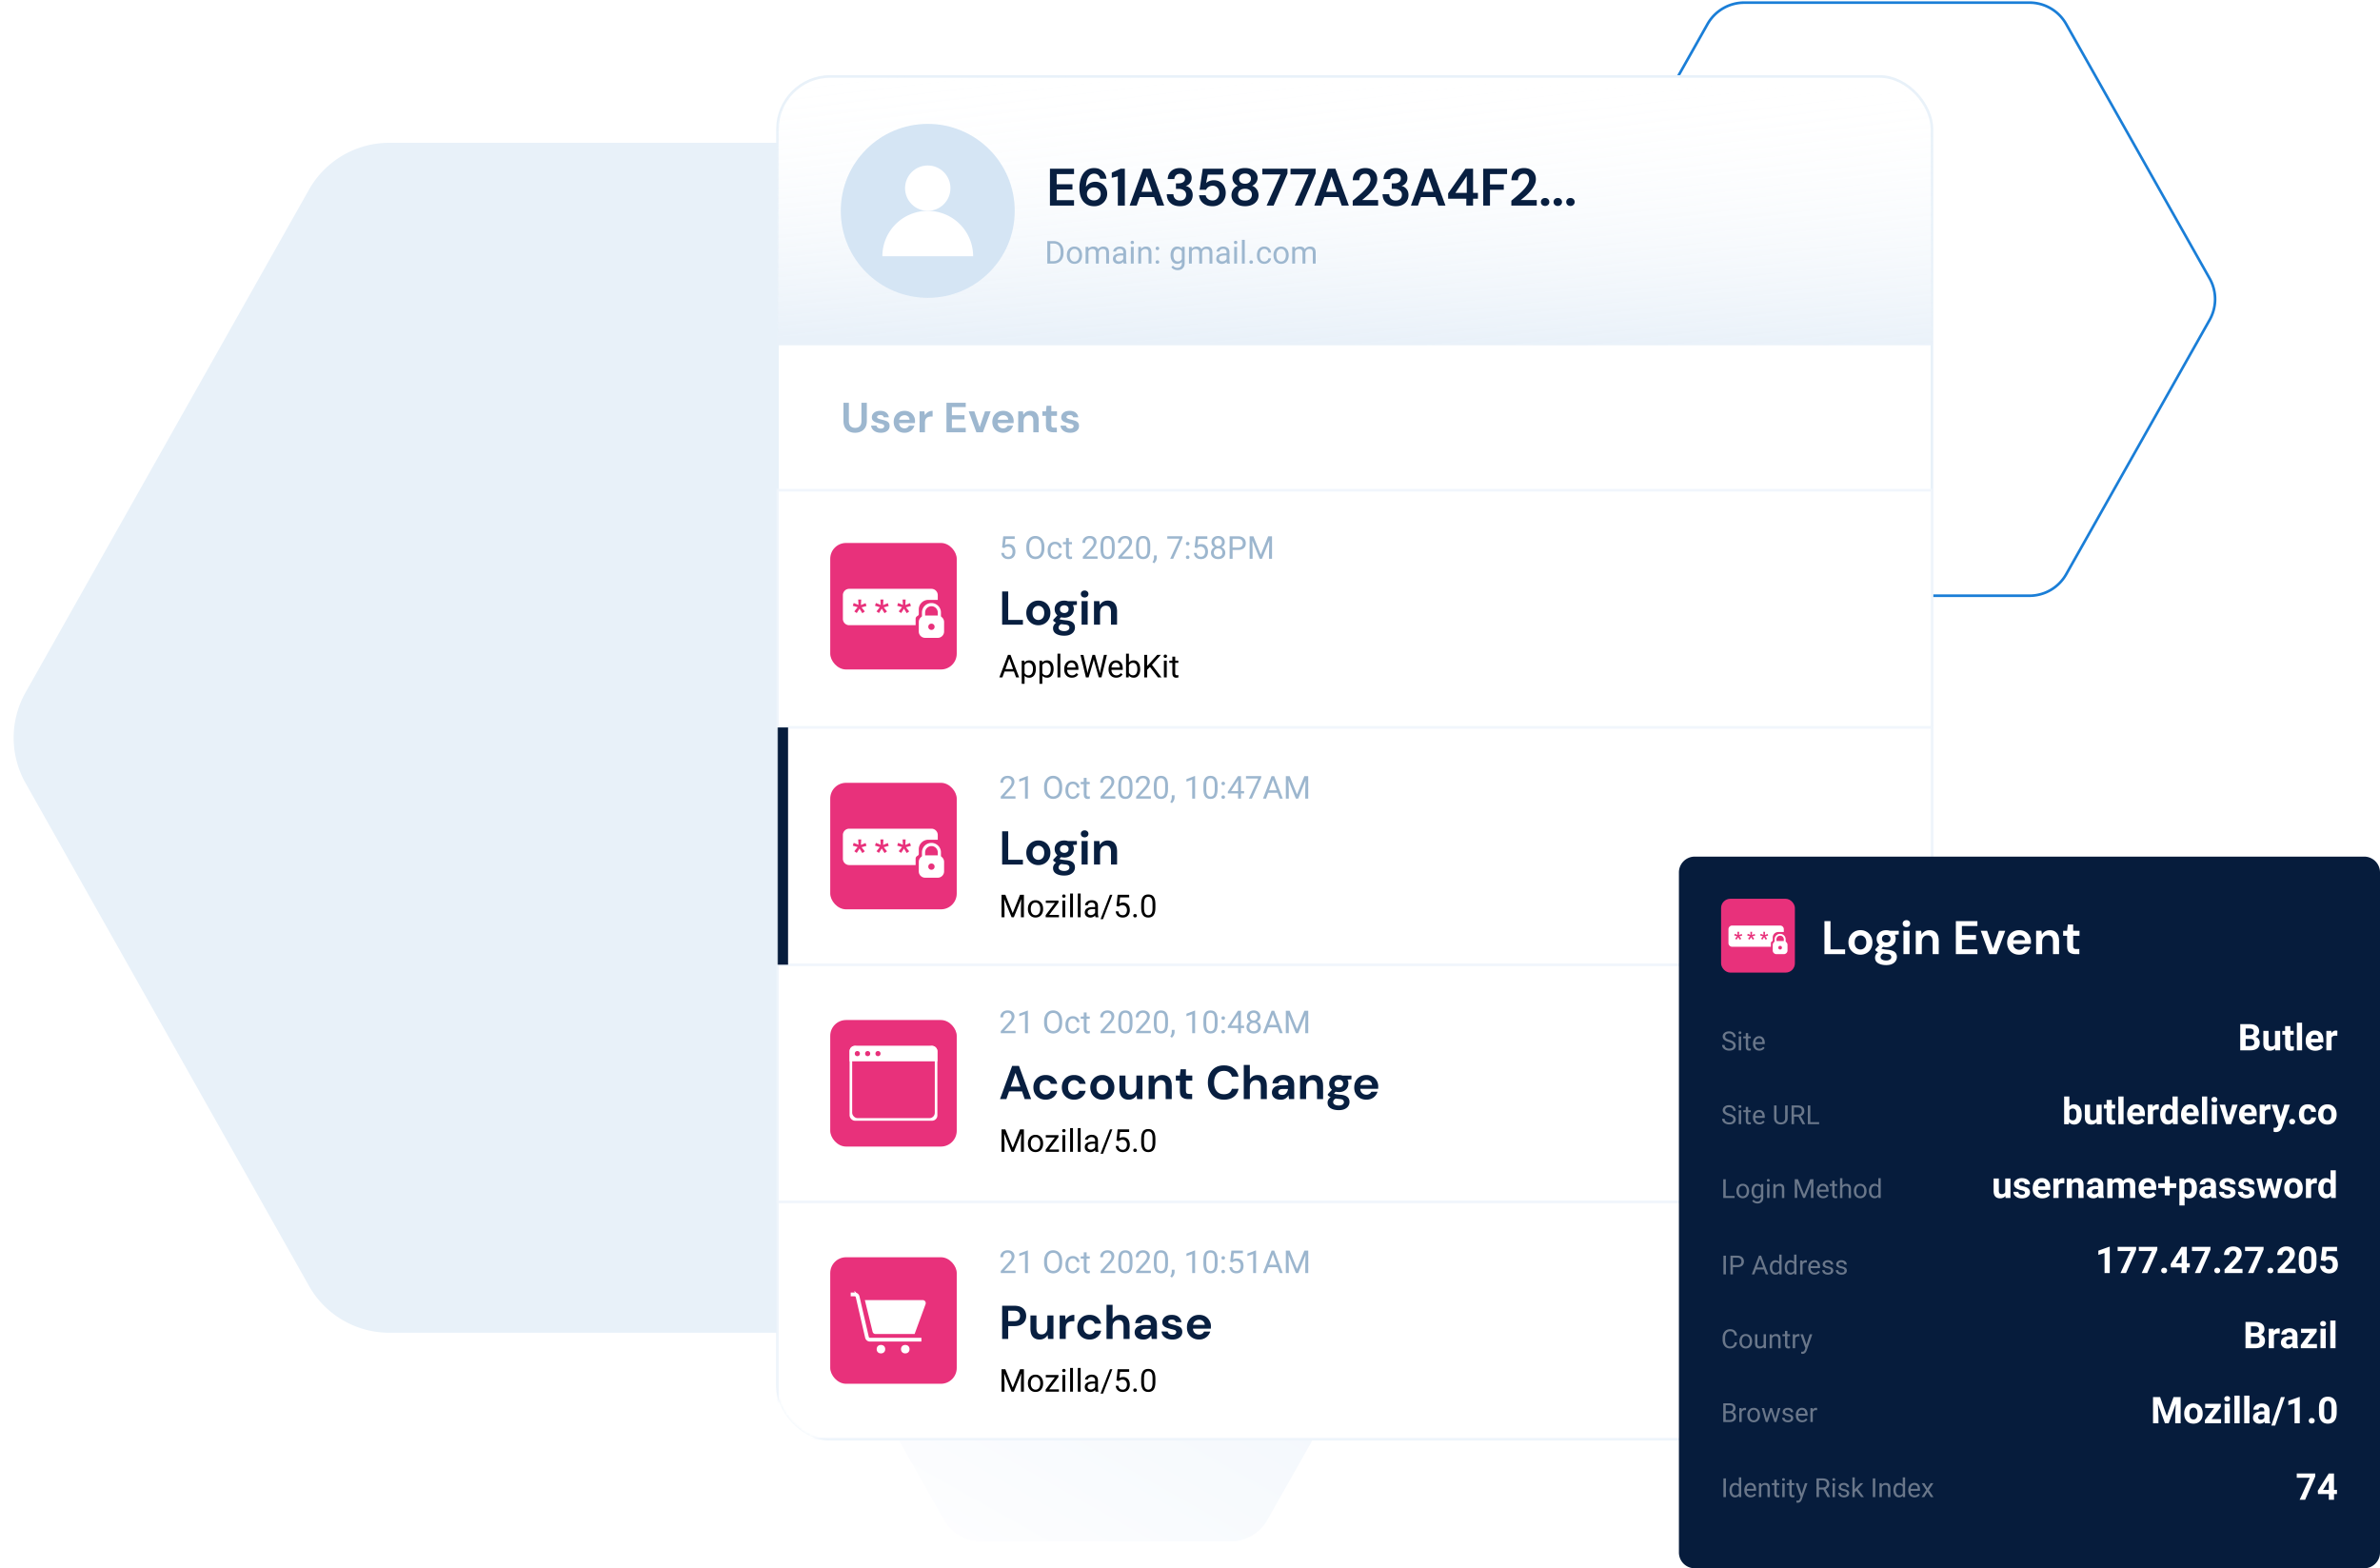 
<svg xmlns="http://www.w3.org/2000/svg" xmlns:xlink="http://www.w3.org/1999/xlink" width="903" height="595" fill="none" xmlns:v="https://vecta.io/nano"><style><![CDATA[.B{fill:#9cb6ce}.C{fill:#fff}.D{fill:#e8317b}.E{fill-opacity:.4}.F{fill:#000}.G{fill:#081f40}.H{stroke:#f1f6fc}.I{stroke:#fff}]]></style><path d="M528.555 476.53a16 16 0 0 1 0 15.747l-47.707 84.403a16 16 0 0 1-13.929 8.127h-94.832a16 16 0 0 1-13.929-8.127l-47.708-84.403c-2.76-4.886-2.76-10.86 0-15.747l47.708-84.403A16 16 0 0 1 372.087 384h94.832a16 16 0 0 1 13.929 8.127l47.707 84.403z" fill="url(#C)"/><path d="M838.363 105.65a16 16 0 0 1 0 15.719l-54.426 96.51A16 16 0 0 1 770 226.018H661.795a16 16 0 0 1-13.937-8.141l-54.426-96.51a16 16 0 0 1 0-15.719L647.858 9.14A16 16 0 0 1 661.795 1H770a16 16 0 0 1 13.937 8.141l54.426 96.508z" stroke="#1a7ed7"/><path d="M499.31 262.722c6.014 10.67 6.014 23.706 0 34.375l-107.52 190.73a35 35 0 0 1-30.489 17.813H147.698a35 35 0 0 1-30.489-17.813L9.69 297.097a35 35 0 0 1 0-34.375l107.52-190.73a35 35 0 0 1 30.489-17.812h213.604a35 35 0 0 1 30.489 17.813l107.52 190.73z" fill="#e8f1f9"/><rect x="295" y="29" width="438" height="517" rx="20" stroke="#e8f1f9" class="C"/><mask id="A" mask-type="alpha" maskUnits="userSpaceOnUse" x="294" y="28" width="440" height="519"><rect x="295" y="29" width="438" height="517" rx="20" stroke="#e8f1f9" class="C"/></mask><g mask="url(#A)"><g fill="#9db7cf"><path d="M324.408 164.192c-.82 0-1.563-.16-2.224-.48-.66-.33-1.2-.827-1.584-1.488-.384-.662-.576-1.5-.576-2.512V152.8h2.048v6.928c0 .874.208 1.525.624 1.952.427.426 1.013.64 1.76.64.736 0 1.317-.214 1.744-.64s.64-1.078.64-1.952V152.8h2.048v6.912c0 1.013-.203 1.85-.608 2.512a3.85 3.85 0 0 1-1.632 1.488c-.672.32-1.42.48-2.24.48zm9.802 0c-.704 0-1.323-.112-1.856-.336-.534-.235-.96-.555-1.28-.96a2.76 2.76 0 0 1-.576-1.408h2.064c.064.3.234.576.512.8.288.213.656.32 1.104.32s.773-.1.976-.272c.213-.182.32-.4.32-.624a.67.67 0 0 0-.448-.688c-.3-.128-.715-.25-1.248-.368l-1.04-.272c-.352-.107-.678-.24-.976-.4a2.26 2.26 0 0 1-.704-.64c-.182-.267-.272-.592-.272-.976 0-.704.277-1.296.832-1.776.565-.48 1.354-.72 2.368-.72.938 0 1.685.218 2.24.656.565.437.9 1.04 1.008 1.808H335.3c-.118-.587-.56-.88-1.328-.88-.384 0-.683.074-.896.224a.67.67 0 0 0-.304.56c0 .234.154.42.464.56s.72.266 1.232.384c.554.128 1.06.272 1.52.432.47.15.842.378 1.12.688.277.298.416.73.416 1.296a2.24 2.24 0 0 1-.384 1.328c-.267.394-.65.704-1.152.928s-1.094.336-1.776.336z"/><use xlink:href="#E"/><path d="M348.9 164v-7.936h1.824l.192 1.488a3.28 3.28 0 0 1 1.168-1.216 3.37 3.37 0 0 1 1.76-.464v2.16h-.576c-.448 0-.848.07-1.2.208a1.65 1.65 0 0 0-.832.72c-.192.34-.288.816-.288 1.424V164H348.9zm10.204 0v-11.2h7.312v1.648h-5.264v3.072h4.784v1.6h-4.784v3.232h5.264V164h-7.312zm11.346 0l-2.912-7.936h2.144l2.016 6 2.016-6h2.144L372.93 164h-2.48z"/><use xlink:href="#E" x="37.422"/><path d="M386.32 164v-7.936h1.808l.16 1.344a2.81 2.81 0 0 1 1.056-1.12c.47-.278 1.02-.416 1.648-.416.982 0 1.744.3 2.288.928s.816 1.525.816 2.72V164h-2.048v-4.288c0-.683-.138-1.206-.416-1.568s-.7-.544-1.296-.544c-.576 0-1.05.202-1.424.608-.362.405-.544.97-.544 1.696V164h-2.048zm13.272 0c-.832 0-1.5-.203-2-.608s-.752-1.126-.752-2.16v-3.456h-1.36v-1.712h1.36l.24-2.128h1.808v2.128h2.144v1.712h-2.144v3.472c0 .384.08.65.24.8.17.138.458.208.864.208h.992V164h-1.392zm6.478.192c-.704 0-1.323-.112-1.856-.336-.533-.235-.96-.555-1.28-.96a2.76 2.76 0 0 1-.576-1.408h2.064c.064.3.235.576.512.8.288.213.656.32 1.104.32s.773-.1.976-.272c.213-.182.32-.4.32-.624 0-.342-.15-.57-.448-.688-.3-.128-.715-.25-1.248-.368l-1.04-.272c-.352-.107-.677-.24-.976-.4a2.26 2.26 0 0 1-.704-.64c-.18-.267-.272-.592-.272-.976 0-.704.277-1.296.832-1.776.565-.48 1.355-.72 2.368-.72.94 0 1.685.218 2.24.656.565.437.9 1.04 1.008 1.808h-1.936c-.117-.587-.56-.88-1.328-.88-.384 0-.683.074-.896.224a.67.67 0 0 0-.304.56c0 .234.155.42.464.56s.72.266 1.232.384c.555.128 1.06.272 1.52.432.47.15.843.378 1.12.688.277.298.416.73.416 1.296.01.5-.117.933-.384 1.328s-.65.704-1.152.928-1.093.336-1.776.336z"/></g><path d="M295 49c0-11.046 8.954-20 20-20h398c11.046 0 20 8.954 20 20v82H295V49z" fill="url(#D)"/><path d="M295 186h438v90H295v-90z" class="C H"/><rect x="315" y="206" width="48" height="48" rx="6" class="D"/><path d="M348.6 236a2.4 2.4 0 0 1 2.4-2.4h4.8a2.4 2.4 0 0 1 2.4 2.4v3.6a2.4 2.4 0 0 1-2.4 2.4H351a2.4 2.4 0 0 1-2.4-2.4V236z" class="C"/><path d="M350.4 232.4a3 3 0 0 1 3-3h0a3 3 0 0 1 3 3v1.8h-6v-1.8z" stroke-width="1.2" class="I"/><circle cx="353.4" cy="237.8" r="1.2" class="D"/><use xlink:href="#F" class="C"/><g class="D"><use xlink:href="#G"/><use xlink:href="#H"/><use xlink:href="#I"/></g><g class="F"><path d="M384.7 254.773h-3.574l-.803 2.227h-1.16l3.258-8.53h.984l3.264 8.53h-1.155l-.814-2.227zm-3.234-.925h2.9l-1.453-4-1.447 4zm11.538.052c0 .965-.22 1.742-.662 2.332a2.12 2.12 0 0 1-1.793.885c-.77 0-1.375-.244-1.817-.732v3.052h-1.084v-8.777h1l.053.703c.442-.547 1.055-.82 1.84-.82.762 0 1.363.287 1.805.86s.668 1.373.668 2.397v.1zm-1.084-.123c0-.715-.153-1.28-.457-1.693a1.47 1.47 0 0 0-1.254-.621 1.59 1.59 0 0 0-1.477.873v3.03c.324.578.82.867 1.488.867a1.46 1.46 0 0 0 1.237-.615c.308-.414.463-1.027.463-1.84zm7.822.123c0 .965-.22 1.742-.662 2.332a2.12 2.12 0 0 1-1.793.885c-.77 0-1.375-.244-1.817-.732v3.052h-1.084v-8.777h1l.052.703c.442-.547 1.055-.82 1.84-.82.762 0 1.364.287 1.805.86s.668 1.373.668 2.397v.1zm-1.084-.123c0-.715-.152-1.28-.457-1.693a1.47 1.47 0 0 0-1.254-.621 1.59 1.59 0 0 0-1.477.873v3.03c.325.578.82.867 1.5.867a1.46 1.46 0 0 0 1.236-.615c.3-.414.463-1.027.463-1.84zm3.644 3.223h-1.083v-9h1.083v9zm4.372.117c-.86 0-1.56-.28-2.098-.844s-.8-1.322-.8-2.267v-.2c0-.63.12-1.2.358-1.682s.578-.883 1.008-1.16c.433-.282.902-.422 1.406-.422.824 0 1.465.27 1.922.814s.685 1.32.685 2.332v.452h-4.295c.016.625.198 1.13.545 1.517s.797.574 1.336.574c.383 0 .707-.078.973-.234a2.44 2.44 0 0 0 .697-.621l.662.515c-.53.817-1.328 1.225-2.4 1.225zm-.135-5.684a1.44 1.44 0 0 0-1.102.48c-.297.32-.48.762-.55 1.336h3.176v-.082c-.03-.55-.18-.977-.445-1.277s-.625-.458-1.078-.458zm5.877 2.867l.164 1.125.24-1.013 1.688-5.953h.95l1.646 5.953.235 1.03.18-1.148 1.325-5.836h1.13l-2.068 8.53h-1.025l-1.758-6.217-.135-.65-.135.65-1.823 6.23h-1.025l-2.063-8.53h1.125l1.348 5.84zm11.086 2.817c-.86 0-1.56-.28-2.098-.844s-.8-1.322-.8-2.267v-.2c0-.63.12-1.2.358-1.682s.578-.883 1.008-1.16c.433-.282.902-.422 1.406-.422.824 0 1.465.27 1.922.814s.685 1.32.685 2.332v.452h-4.295c.016.625.198 1.13.545 1.517s.797.574 1.336.574c.383 0 .707-.078.973-.234a2.43 2.43 0 0 0 .697-.621l.662.515c-.53.817-1.328 1.225-2.4 1.225zm-.135-5.684a1.44 1.44 0 0 0-1.102.48c-.297.32-.48.762-.55 1.336h3.175v-.082c-.03-.55-.18-.977-.445-1.277s-.625-.458-1.078-.458zm9.233 2.467c0 .97-.222 1.748-.668 2.338s-1.043.88-1.793.88c-.8 0-1.42-.283-1.857-.85l-.053.733h-.996v-9h1.084v3.357c.438-.543 1.04-.814 1.8-.814s1.373.3 1.8.873.662 1.38.662 2.4v.093zm-1.084-.123c0-.738-.142-1.308-.427-1.7s-.696-.603-1.23-.603c-.715 0-1.228.332-1.54.996v2.742c.332.664.85.996 1.553.996.52 0 .924-.2 1.213-.603s.433-1.008.433-1.817zm4.784-.744l-1.043 1.084V257h-1.125v-8.53h1.125v4.218l3.8-4.218h1.36l-3.358 3.767 3.62 4.764h-1.347l-3.024-3.967zm6.374 3.967H441.6v-6.34h1.084V257zm-1.172-8.022c0-.175.052-.324.158-.445s.27-.182.48-.182.37.06.48.182a.64.64 0 0 1 .164.445.62.62 0 0 1-.164.44c-.1.117-.27.176-.48.176s-.37-.06-.48-.176a.63.63 0 0 1-.158-.44zm4.383.147v1.535h1.183v.838h-1.183v3.932c0 .253.052.445.158.574s.285.187.54.187c.125 0 .297-.023.515-.07v.88c-.285.078-.562.117-.832.117-.484 0-.85-.146-1.095-.44s-.37-.7-.37-1.248v-3.932h-1.155v-.838h1.155v-1.535h1.084z"/></g><g class="B"><path d="M380.207 207.723l.433-4.254H385v1.002h-3.45l-.258 2.326c.418-.246.893-.37 1.424-.37.778 0 1.395.257 1.852.773s.685 1.205.685 2.08-.238 1.572-.714 2.08-1.135.756-1.987.756c-.754 0-1.37-.2-1.845-.627s-.748-.996-.815-1.734h1.025c.067.488.24.857.522 1.107s.652.37 1.113.37c.504 0 .9-.172 1.184-.515s.433-.82.433-1.424c0-.57-.156-1.027-.468-1.37a1.59 1.59 0 0 0-1.237-.522c-.472 0-.843.104-1.113.3l-.287.234-.867-.222zm16.06.277c0 .836-.14 1.566-.422 2.2s-.68 1.096-1.195 1.424-1.117.492-1.805.492c-.67 0-1.267-.164-1.787-.492s-.923-.803-1.213-1.412-.43-1.322-.44-2.127v-.615c0-.82.143-1.545.428-2.174a3.3 3.3 0 0 1 1.207-1.442c.52-.342 1.12-.504 1.793-.504.683 0 1.285.166 1.804.498.524.33.926.807 1.207 1.436s.422 1.354.422 2.186v.54zm-1.12-.55c0-1.012-.203-1.787-.6-2.326s-.975-.815-1.705-.815c-.7 0-1.272.272-1.682.815s-.615 1.3-.627 2.25V208c0 .98.205 1.752.615 2.314s.983.838 1.705.838 1.3-.264 1.688-.8.603-1.3.615-2.28v-.633zm5.18 3.782a1.57 1.57 0 0 0 1.014-.35c.3-.233.45-.528.48-.88h1.025c-.02.363-.144.7-.375 1.037a2.4 2.4 0 0 1-.925.785 2.65 2.65 0 0 1-1.219.293c-.863 0-1.55-.287-2.063-.86s-.76-1.367-.76-2.367v-.182c0-.617.113-1.166.34-1.647s.55-.853.972-1.12.928-.398 1.506-.398c.7 0 1.3.213 1.77.64s.724.978.755 1.658h-1.025c-.03-.4-.187-.746-.47-1.008a1.43 1.43 0 0 0-1.031-.399c-.55 0-.978.2-1.283.598s-.45.967-.45 1.717v.205c0 .73.15 1.293.45 1.688s.73.6 1.3.6zm5.21-7.107v1.535h1.183v.838h-1.183v3.932c0 .253.053.445.158.574s.285.187.54.187c.125 0 .297-.023.516-.07v.88a3.15 3.15 0 0 1-.832.117c-.485 0-.85-.146-1.096-.44s-.37-.7-.37-1.248v-3.932H403.3v-.838h1.154v-1.535h1.084zm10.9 7.875h-5.6v-.78l2.953-3.282c.438-.496.74-.898.903-1.207s.252-.634.252-.966c0-.446-.135-.8-.405-1.096s-.63-.428-1.078-.428c-.54 0-.96.154-1.26.463s-.445.73-.445 1.277h-1.084c0-.785.252-1.42.756-1.904s1.186-.727 2.033-.727c.793 0 1.42.2 1.88.627s.7.967.7 1.66c0 .84-.535 1.84-1.605 3l-2.285 2.478h4.283V212zm6.498-3.64c0 1.27-.217 2.213-.65 2.83s-1.112.926-2.034.926c-.9 0-1.584-.3-2.02-.902s-.664-1.508-.68-2.707v-1.448c0-1.253.217-2.185.65-2.794s1.113-.915 2.04-.915c.918 0 1.594.295 2.027.885s.656 1.492.668 2.72v1.406zm-1.084-1.482c0-.918-.13-1.586-.387-2.004s-.666-.633-1.224-.633-.96.2-1.213.627-.385 1.06-.393 1.928v1.734c0 .922.133 1.604.4 2.045s.676.656 1.218.656c.536 0 .932-.207 1.2-.62s.398-1.066.4-1.957v-1.775zm8.063 5.122h-5.6v-.78l2.953-3.282c.437-.496.738-.898.902-1.207a2.05 2.05 0 0 0 .252-.966c0-.446-.135-.8-.404-1.096s-.63-.428-1.078-.428c-.54 0-.96.154-1.26.463s-.445.73-.445 1.277h-1.084c0-.785.252-1.42.756-1.904s1.185-.727 2.033-.727c.793 0 1.42.2 1.88.627s.7.967.7 1.66c0 .84-.535 1.84-1.605 3l-2.286 2.478h4.284V212zm6.498-3.64c0 1.27-.217 2.213-.65 2.83s-1.1.926-2.033.926c-.9 0-1.584-.3-2.02-.902s-.665-1.508-.68-2.707v-1.448c0-1.253.217-2.185.65-2.794s1.114-.915 2.04-.915c.918 0 1.594.295 2.028.885s.656 1.492.668 2.72v1.406zm-1.084-1.482c0-.918-.13-1.586-.387-2.004s-.666-.633-1.225-.633c-.554 0-.96.2-1.213.627s-.384 1.06-.392 1.928v1.734c0 .922.133 1.604.398 2.045s.676.656 1.22.656c.535 0 .932-.207 1.2-.62s.4-1.066.4-1.957v-1.775zm2.548 6.822l-.615-.422c.367-.5.56-1.04.574-1.582v-.978h1.06v.85a2.65 2.65 0 0 1-.293 1.184c-.195.394-.434.7-.727.95zm10.764-9.622L445.117 212h-1.137l3.522-7.64h-4.617v-.9h5.765v.6zm1.307 7.354c0-.188.054-.344.164-.47s.28-.188.504-.188.4.063.504.188a.72.72 0 0 1 .175.47c0 .18-.058.33-.175.45s-.282.18-.504.18-.4-.06-.504-.18-.164-.272-.164-.45zm.006-5.174c0-.188.054-.344.164-.47s.28-.188.504-.188.4.063.504.188a.72.72 0 0 1 .175.47c0 .18-.058.33-.175.45s-.282.182-.504.182-.4-.06-.504-.182-.164-.272-.164-.45zm3.322 1.465l.434-4.254h4.37v1.002h-3.452l-.257 2.326c.418-.246.892-.37 1.423-.37.778 0 1.395.257 1.852.773s.686 1.205.686 2.08-.24 1.572-.715 2.08-1.135.756-1.987.756c-.754 0-1.37-.2-1.845-.627s-.748-.996-.815-1.734h1.026c.066.488.24.857.52 1.107s.652.37 1.113.37c.504 0 .9-.172 1.184-.515s.434-.82.434-1.424c0-.57-.157-1.027-.47-1.37s-.72-.522-1.237-.522c-.472 0-.843.104-1.113.3l-.287.234-.867-.222zm11.415-2.028c0 .426-.113.805-.34 1.137s-.525.592-.908.78c.445.192.797.47 1.055.838a2.1 2.1 0 0 1 .392 1.248c0 .738-.25 1.326-.75 1.764s-1.15.656-1.963.656c-.82 0-1.478-.22-1.974-.656-.492-.442-.74-1.03-.74-1.764 0-.46.125-.877.375-1.248s.604-.652 1.05-.844a2.23 2.23 0 0 1-.896-.779 2 2 0 0 1-.328-1.13c0-.72.23-1.3.7-1.7s1.068-.633 1.822-.633 1.356.2 1.817.633.697.992.697 1.7zm-.885 3.98c0-.477-.152-.866-.457-1.166s-.695-.45-1.183-.45-.88.148-1.178.445-.44.687-.44 1.172.143.865.428 1.142.7.416 1.2.416.907-.138 1.196-.416.433-.662.433-1.142zm-1.63-5.432c-.425 0-.77.133-1.037.4s-.392.62-.392 1.072c0 .433.13.785.386 1.054s.6.4 1.043.4.78-.133 1.037-.4.393-.62.393-1.054-.135-.787-.404-1.06-.612-.4-1.026-.4zm5.485 4.417V212h-1.125v-8.53h3.146c.934 0 1.664.238 2.192.714s.796 1.108.796 1.893c0 .828-.26 1.467-.78 1.916s-1.256.668-2.22.668h-2zm0-.92h2.02c.602 0 1.063-.14 1.383-.422s.48-.695.48-1.23c0-.508-.16-.914-.48-1.22s-.76-.463-1.318-.475h-2.086v3.346zm7.898-4.27l2.8 6.96 2.8-6.96h1.46V212h-1.125v-3.322l.106-3.586-2.8 6.908h-.86l-2.795-6.9.1 3.57V212h-1.125v-8.53h1.453z"/></g><g class="G"><path d="M380.224 237v-12.6h2.304v10.8h5.58v1.8h-7.884z"/><use xlink:href="#J"/><use xlink:href="#K"/><path d="M411.523 226.686c-.42 0-.768-.126-1.044-.378-.264-.252-.396-.57-.396-.954s.132-.696.396-.936c.276-.252.624-.378 1.044-.378s.762.126 1.026.378a1.18 1.18 0 0 1 .414.936c0 .384-.138.702-.414.954-.264.252-.606.378-1.026.378zM410.37 237v-8.928h2.304V237h-2.304zm4.7 0v-8.928h2.034l.18 1.512c.276-.528.672-.948 1.188-1.26.528-.312 1.146-.468 1.854-.468 1.104 0 1.962.348 2.574 1.044s.918 1.716.918 3.06V237h-2.304v-4.824c0-.768-.156-1.356-.468-1.764s-.798-.612-1.458-.612c-.648 0-1.182.228-1.602.684-.408.456-.612 1.092-.612 1.908V237h-2.304z"/></g><path d="M295 455h438v90H295v-90z" class="C"/><circle cx="352" cy="80" r="33" fill="#d5e5f4"/><g class="C"><circle cx="352" cy="71.391" r="8.609"/><path d="M352 80a17.22 17.22 0 0 0-17.217 17.217h34.434A17.22 17.22 0 0 0 352 80z"/></g><g class="G"><path d="M398.36 78V64h9.14v2.06h-6.58v3.84h5.98v2h-5.98v4.04h6.58V78h-9.14zm16.822.24c-1.053 0-1.94-.193-2.66-.58a4.8 4.8 0 0 1-1.74-1.56c-.44-.653-.76-1.38-.96-2.18-.186-.8-.28-1.62-.28-2.46 0-1.56.22-2.913.66-4.06.44-1.16 1.074-2.053 1.9-2.68.827-.64 1.827-.96 3-.96.96 0 1.774.193 2.44.58.68.373 1.207.867 1.58 1.48s.594 1.273.66 1.98h-2.38c-.12-.613-.38-1.087-.78-1.42s-.913-.5-1.54-.5c-.893 0-1.613.413-2.16 1.24-.546.813-.84 2.06-.88 3.74.32-.547.8-1 1.44-1.36a4.29 4.29 0 0 1 2.14-.54 4.46 4.46 0 0 1 2.18.56 4.33 4.33 0 0 1 1.64 1.58c.427.68.64 1.48.64 2.4 0 .84-.206 1.62-.62 2.34a4.58 4.58 0 0 1-1.72 1.74c-.733.44-1.586.66-2.56.66zm-.14-2.2c.747 0 1.36-.227 1.84-.68.494-.467.74-1.053.74-1.76 0-.747-.246-1.347-.74-1.8s-1.12-.68-1.88-.68a2.67 2.67 0 0 0-1.34.34c-.386.213-.693.507-.92.88-.226.36-.34.767-.34 1.22 0 .72.247 1.313.74 1.78.507.467 1.14.7 1.9.7zm9.076 1.96V66.92l-2.3.54V65.5l3.38-1.5h1.58v14h-2.66z"/><use xlink:href="#L"/><use xlink:href="#M"/><path d="M460.06 78.24c-1.027 0-1.914-.18-2.66-.54a4.39 4.39 0 0 1-1.74-1.48c-.414-.64-.654-1.36-.72-2.16h2.5c.12.573.413 1.053.88 1.44.466.373 1.046.56 1.74.56a2.28 2.28 0 0 0 1.82-.82c.48-.547.72-1.227.72-2.04 0-.84-.24-1.507-.72-2-.467-.493-1.06-.74-1.78-.74-.6 0-1.12.147-1.56.44a2.47 2.47 0 0 0-.94 1.1h-2.46l1.2-8h7.76v2.24h-5.84l-.64 3.24c.293-.32.693-.58 1.2-.78.506-.213 1.073-.32 1.7-.32 1 0 1.833.227 2.5.68a4.24 4.24 0 0 1 1.52 1.76c.346.72.52 1.507.52 2.36 0 .973-.214 1.84-.64 2.6a4.57 4.57 0 0 1-1.76 1.8c-.747.44-1.614.66-2.6.66zm12.322 0c-.96 0-1.827-.167-2.6-.5-.773-.347-1.393-.833-1.86-1.46-.453-.627-.68-1.353-.68-2.18 0-.853.22-1.6.66-2.24.453-.64 1.047-1.1 1.78-1.38-.64-.28-1.147-.68-1.52-1.2-.373-.533-.56-1.127-.56-1.78 0-.667.18-1.28.54-1.84.36-.573.893-1.033 1.6-1.38.72-.347 1.6-.52 2.64-.52s1.913.173 2.62.52 1.24.807 1.6 1.38c.36.56.54 1.173.54 1.84 0 .64-.193 1.233-.58 1.78a3.42 3.42 0 0 1-1.5 1.2c.747.28 1.34.74 1.78 1.38s.66 1.387.66 2.24c0 .827-.227 1.553-.68 2.18s-1.073 1.113-1.86 1.46c-.773.333-1.633.5-2.58.5zm0-8.52c.693 0 1.24-.18 1.64-.54s.6-.82.6-1.38c0-.613-.2-1.093-.6-1.44-.387-.347-.933-.52-1.64-.52-.72 0-1.273.173-1.66.52s-.58.827-.58 1.44c0 .573.193 1.04.58 1.4.4.347.953.52 1.66.52zm0 6.38c.853 0 1.5-.207 1.94-.62.44-.427.66-.96.66-1.6 0-.707-.233-1.26-.7-1.66-.453-.4-1.087-.6-1.9-.6s-1.46.2-1.94.6c-.467.4-.7.953-.7 1.66 0 .64.22 1.173.66 1.6.453.413 1.113.62 1.98.62zm8.184 1.9l5.28-11.82h-6.9V64h9.54v1.82L483.226 78h-2.66zm10.684 0l5.28-11.82h-6.9V64h9.54v1.82L493.9 78h-2.66zm7.4 0l5.12-14h2.88l5.12 14h-2.72l-1.12-3.24h-5.46L501.33 78h-2.68zm4.52-5.24h4.06l-2.04-5.82-2.02 5.82zM513.235 78v-1.86l2.48-2.1c.813-.693 1.533-1.38 2.16-2.06.64-.68 1.146-1.34 1.52-1.98.386-.653.58-1.287.58-1.9 0-.573-.16-1.08-.48-1.52-.307-.44-.82-.66-1.54-.66-.734 0-1.287.24-1.66.72s-.56 1.06-.56 1.74h-2.48c.026-1.027.253-1.88.68-2.56.426-.693.993-1.207 1.7-1.54.706-.347 1.5-.52 2.38-.52 1.426 0 2.533.393 3.32 1.18.8.773 1.2 1.78 1.2 3.02 0 .773-.18 1.527-.54 2.26-.347.733-.807 1.44-1.38 2.12a19.59 19.59 0 0 1-1.86 1.92l-1.94 1.64h6.06V78h-9.64z"/><use xlink:href="#M" x="81.874"/><use xlink:href="#L" x="106.719"/><path d="M556.342 78v-2.6h-6.9v-2.04l6.56-9.36h2.9v9.18h1.84v2.22h-1.84V78h-2.56zm-4.16-4.82h4.32v-6.36l-4.32 6.36zM562.755 78V64h9.04v2.06h-6.48v3.92h5.24V72h-5.24v6h-2.56zm10.675 0v-1.86l2.48-2.1c.813-.693 1.533-1.38 2.16-2.06.64-.68 1.147-1.34 1.52-1.98.387-.653.58-1.287.58-1.9 0-.573-.16-1.08-.48-1.52-.307-.44-.82-.66-1.54-.66-.733 0-1.287.24-1.66.72s-.56 1.06-.56 1.74h-2.48c.027-1.027.253-1.88.68-2.56a3.94 3.94 0 0 1 1.7-1.54c.707-.347 1.5-.52 2.38-.52 1.427 0 2.533.393 3.32 1.18.8.773 1.2 1.78 1.2 3.02 0 .773-.18 1.527-.54 2.26-.347.733-.807 1.44-1.38 2.12a19.36 19.36 0 0 1-1.86 1.92L577 75.9h6.06V78h-9.64zm12.806.14c-.467 0-.853-.147-1.16-.44-.293-.293-.44-.647-.44-1.06a1.47 1.47 0 0 1 .44-1.08c.307-.293.693-.44 1.16-.44s.847.147 1.14.44c.307.293.46.653.46 1.08a1.41 1.41 0 0 1-.46 1.06c-.293.293-.673.44-1.14.44zm4.804 0c-.467 0-.854-.147-1.16-.44a1.44 1.44 0 0 1-.44-1.06c0-.427.146-.787.44-1.08.306-.293.693-.44 1.16-.44s.846.147 1.14.44a1.44 1.44 0 0 1 .46 1.08c0 .413-.154.767-.46 1.06-.294.293-.674.44-1.14.44zm4.805 0c-.466 0-.853-.147-1.16-.44-.293-.293-.44-.647-.44-1.06a1.47 1.47 0 0 1 .44-1.08c.307-.293.694-.44 1.16-.44s.847.147 1.14.44c.307.293.46.653.46 1.08a1.41 1.41 0 0 1-.46 1.06c-.293.293-.673.44-1.14.44z"/></g><g fill="#9db7cf"><path d="M397.36 100v-8.53h2.4c.742 0 1.398.164 1.968.492a3.31 3.31 0 0 1 1.319 1.4c.312.606.47 1.3.474 2.086v.545c0 .805-.156 1.5-.47 2.115s-.75 1.07-1.33 1.394-1.244.5-2 .498h-2.362zm1.125-7.605v6.686h1.184c.867 0 1.54-.27 2.02-.8.485-.54.727-1.307.727-2.303v-.498c0-.97-.23-1.72-.686-2.256s-1.097-.812-1.933-.82h-1.313zm6.295 4.375c0-.62.12-1.18.364-1.676a2.76 2.76 0 0 1 1.019-1.148c.438-.27.936-.404 1.494-.404.864 0 1.56.3 2.092.897s.803 1.393.803 2.385v.076c0 .617-.12 1.172-.358 1.664a2.67 2.67 0 0 1-1.013 1.143c-.438.273-.942.4-1.512.4-.86 0-1.557-.3-2.092-.897s-.797-1.4-.797-2.373v-.076zm1.1.13c0 .703.162 1.268.486 1.693a1.57 1.57 0 0 0 1.313.64 1.56 1.56 0 0 0 1.312-.645c.324-.43.487-1.04.487-1.816 0-.695-.166-1.258-.498-1.687a1.58 1.58 0 0 0-1.313-.65c-.535 0-.967.213-1.295.64s-.492 1.035-.492 1.828zm7.05-3.24l.03.703c.465-.547 1.092-.82 1.88-.82.887 0 1.5.34 1.8 1.02a2.41 2.41 0 0 1 .821-.738c.34-.187.74-.28 1.2-.28 1.4 0 2.098.736 2.12 2.2V100h-1.084v-4.184c0-.453-.104-.8-.3-1.014s-.554-.34-1.043-.34c-.402 0-.736.12-1 .363s-.42.56-.463.967V100h-1.1v-4.154c0-.922-.45-1.383-1.354-1.383-.7 0-1.197.303-1.46.908V100h-1.084v-6.34h1.026z"/><use xlink:href="#N"/><path d="M430.14 100h-1.084v-6.34h1.084V100zm-1.172-8.02c0-.176.053-.324.158-.445s.27-.182.48-.182.372.06.48.182a.64.64 0 0 1 .164.445.62.62 0 0 1-.164.439c-.1.117-.27.176-.48.176s-.37-.06-.48-.176-.158-.264-.158-.44zm3.936 1.68l.035.797a2.31 2.31 0 0 1 1.899-.914c1.34 0 2.016.756 2.027 2.268V100h-1.084v-4.195c-.004-.457-.1-.795-.316-1.014s-.522-.328-.955-.328c-.352 0-.66.094-.926.28s-.473.434-.62.738V100h-1.084v-6.34h1.025zm5.56 5.77c0-.187.055-.344.164-.47s.28-.187.504-.187.4.063.504.188a.66.66 0 0 1 .175.469c0 .18-.058.33-.175.45s-.282.18-.504.18-.4-.06-.504-.18a.65.65 0 0 1-.164-.451zm.006-5.174c0-.187.054-.344.164-.47s.28-.187.504-.187.4.063.504.188a.66.66 0 0 1 .175.469c0 .18-.058.33-.175.45s-.282.182-.504.182-.4-.06-.504-.182-.164-.27-.164-.45zm5.654 2.52c0-.988.23-1.773.686-2.356s1.062-.88 1.816-.88c.773 0 1.377.273 1.8.82l.052-.703h1v6.188c0 .82-.244 1.467-.732 1.94s-1.137.7-1.957.7a3.27 3.27 0 0 1-1.342-.293c-.437-.195-.77-.463-1.002-.803l.563-.65c.465.574 1.033.86 1.705.86.527 0 .937-.148 1.23-.445s.446-.715.446-1.254v-.545c-.434.5-1.026.75-1.776.75a2.17 2.17 0 0 1-1.804-.897c-.457-.598-.686-1.412-.686-2.443zm1.1.123c0 .715.146 1.277.44 1.688s.703.6 1.23.6c.683 0 1.185-.3 1.506-.932V95.37c-.332-.605-.83-.908-1.495-.908-.527 0-.94.205-1.236.615s-.445 1.018-.445 1.822zm6.915-3.24l.03.703c.465-.547 1.092-.82 1.88-.82.887 0 1.5.34 1.8 1.02a2.41 2.41 0 0 1 .821-.738c.34-.187.74-.28 1.2-.28 1.4 0 2.097.736 2.12 2.2V100h-1.084v-4.184c0-.453-.104-.8-.3-1.014s-.554-.34-1.043-.34c-.402 0-.736.12-1.002.363s-.42.56-.462.967V100H455v-4.154c0-.922-.45-1.383-1.354-1.383-.7 0-1.197.303-1.46.908V100h-1.084v-6.34h1.026z"/><use xlink:href="#N" x="39.212"/><path d="M469.35 100h-1.084v-6.34h1.084V100zm-1.172-8.02a.65.65 0 0 1 .158-.445c.1-.12.27-.182.48-.182s.372.06.48.182a.64.64 0 0 1 .164.445.62.62 0 0 1-.164.439c-.1.117-.27.176-.48.176s-.37-.06-.48-.176a.63.63 0 0 1-.158-.439zm4.1 8.02h-1.084v-9h1.084v9zm1.762-.57c0-.187.055-.344.164-.47s.282-.187.504-.187.4.063.504.188a.66.66 0 0 1 .176.469c0 .18-.06.33-.176.45s-.28.18-.504.18-.4-.06-.504-.18a.65.65 0 0 1-.164-.451zm5.685-.198a1.56 1.56 0 0 0 1.014-.352c.3-.235.45-.527.48-.88h1.025c-.02.363-.144.7-.375 1.037a2.4 2.4 0 0 1-.925.785 2.65 2.65 0 0 1-1.219.293c-.863 0-1.55-.287-2.063-.86s-.76-1.367-.76-2.367v-.182c0-.617.113-1.166.34-1.647s.55-.853.973-1.12.928-.398 1.506-.398c.7 0 1.3.213 1.77.64s.724.978.755 1.658h-1.025c-.03-.4-.188-.746-.47-1.008s-.62-.398-1.03-.398c-.55 0-.98.2-1.283.598s-.45.967-.45 1.717v.205c0 .73.15 1.293.45 1.688s.73.592 1.3.592zm3.45-2.462c0-.62.12-1.18.363-1.676s.586-.88 1.02-1.148.935-.404 1.494-.404c.863 0 1.56.3 2.092.897s.803 1.393.803 2.385v.076c0 .617-.12 1.172-.358 1.664s-.572.87-1.014 1.143-.94.4-1.5.4c-.86 0-1.557-.3-2.092-.897s-.797-1.4-.797-2.373v-.076zm1.1.13c0 .703.162 1.268.486 1.693a1.57 1.57 0 0 0 1.313.64 1.56 1.56 0 0 0 1.312-.645c.324-.43.487-1.04.487-1.816 0-.695-.166-1.258-.5-1.687a1.56 1.56 0 0 0-1.312-.65c-.535 0-.967.213-1.295.64s-.492 1.035-.492 1.828zm7.05-3.24l.03.703c.465-.547 1.092-.82 1.88-.82.886 0 1.5.34 1.8 1.02a2.41 2.41 0 0 1 .82-.738c.34-.187.74-.28 1.202-.28 1.4 0 2.097.736 2.12 2.2V100h-1.084v-4.184c0-.453-.104-.8-.3-1.014s-.555-.34-1.043-.34c-.402 0-.736.12-1.002.363s-.42.56-.463.967V100h-1.1v-4.154c0-.922-.452-1.383-1.354-1.383-.7 0-1.197.303-1.46.908V100h-1.084v-6.34h1.025z"/></g><path d="M295 366h438v90H295v-90z" class="C H"/><rect x="315" y="387" width="48" height="48" rx="6" class="D"/><rect x="322.347" y="396.796" width="33.306" height="28.408" rx="2.029" class="C"/><rect x="323.326" y="396.795" width="31.347" height="27.429" rx="2.029" class="D"/><path d="M322.347 398.825a2.03 2.03 0 0 1 2.029-2.029h29.248a2.03 2.03 0 0 1 2.029 2.029v3.848h-33.306v-3.848z" class="C"/><g class="D"><circle cx="325.286" cy="399.734" r=".98"/><circle cx="329.204" cy="399.734" r=".98"/><circle cx="333.122" cy="399.734" r=".98"/></g><g class="F"><path d="M381.443 428.47l2.79 6.96 2.79-6.96h1.46V437h-1.125v-3.322l.106-3.586-2.8 6.908h-.86l-2.795-6.89.11 3.57V437H380v-8.53h1.453z"/><use xlink:href="#O"/><path d="M398.066 436.115h3.7V437h-5.033v-.797l3.498-4.646h-3.445v-.897h4.804v.768l-3.533 4.687zm6.11.885h-1.083v-6.34h1.083V437zm-1.17-8.022c0-.175.052-.324.158-.445s.27-.182.48-.182.37.06.48.182a.64.64 0 0 1 .164.445.62.62 0 0 1-.164.44c-.1.117-.27.176-.48.176s-.37-.06-.48-.176a.63.63 0 0 1-.158-.44zm4.088 8.022h-1.084v-9h1.084v9zm2.918 0h-1.084v-9h1.084v9zm5.655 0c-.063-.125-.114-.348-.153-.668-.504.523-1.105.785-1.804.785-.625 0-1.14-.176-1.54-.527s-.598-.805-.598-1.348c0-.66.25-1.172.75-1.535s1.2-.55 2.12-.55h1.055v-.498c0-.38-.113-.68-.34-.902s-.56-.34-1.002-.34c-.387 0-.7.098-.973.293s-.392.432-.392.7h-1.1c0-.317.1-.62.334-.914a2.31 2.31 0 0 1 .914-.703 3.09 3.09 0 0 1 1.27-.258c.73 0 1.303.183 1.717.55s.63.865.645 1.505v2.918c0 .582.074 1.045.222 1.4V437h-1.136zm-1.8-.826c.34 0 .662-.088.967-.264s.525-.404.662-.686v-1.3h-.85c-1.328 0-1.992.388-1.992 1.166 0 .34.113.605.34.797s.517.287.873.287zm4.63 1.558h-.932l3.563-9.263h.925l-3.556 9.263z"/><use xlink:href="#P"/><use xlink:href="#Q"/><use xlink:href="#R"/></g><g class="B"><path d="M385.3 392h-5.6v-.78l2.953-3.282c.437-.496.738-.898.902-1.207a2.05 2.05 0 0 0 .252-.966c0-.446-.135-.8-.404-1.096s-.63-.428-1.078-.428c-.54 0-.96.154-1.26.463s-.445.73-.445 1.277h-1.084c0-.785.252-1.42.756-1.904s1.185-.727 2.033-.727c.793 0 1.42.2 1.88.627s.7.967.7 1.66c0 .84-.535 1.84-1.605 3l-2.286 2.478h4.284V392zm4.7 0h-1.1v-7.225l-2.186.803v-.984l3.106-1.166h.17V392zm13.006-4c0 .836-.14 1.566-.422 2.2s-.68 1.096-1.196 1.424-1.117.492-1.804.492c-.672 0-1.268-.164-1.787-.492s-.924-.803-1.213-1.412-.432-1.322-.44-2.127v-.615c0-.82.143-1.545.428-2.174s.688-1.1 1.207-1.442 1.12-.504 1.793-.504c.684 0 1.285.166 1.805.498s.925.807 1.207 1.436.422 1.354.422 2.186v.54zm-1.12-.55c0-1.012-.203-1.787-.6-2.326s-.975-.815-1.705-.815c-.7 0-1.27.272-1.682.815s-.615 1.3-.627 2.25V388c0 .98.206 1.752.616 2.314s.982.838 1.705.838 1.3-.264 1.687-.8.604-1.3.615-2.28v-.633z"/><use xlink:href="#S"/><use xlink:href="#T"/><path d="M423.185 392h-5.6v-.78l2.954-3.282c.437-.496.738-.898.902-1.207s.252-.634.252-.966c0-.446-.135-.81-.404-1.096s-.63-.428-1.08-.428c-.54 0-.96.154-1.26.463s-.446.73-.446 1.277h-1.084c0-.785.252-1.42.756-1.904s1.186-.727 2.033-.727c.793 0 1.42.21 1.88.627s.692.967.692 1.66c0 .84-.535 1.84-1.606 3l-2.285 2.478h4.283V392z"/><use xlink:href="#U"/><path d="M436.662 392h-5.6v-.78l2.953-3.282c.438-.496.738-.898.902-1.207s.252-.634.252-.966c0-.446-.134-.81-.404-1.096s-.63-.428-1.078-.428c-.54 0-.96.154-1.26.463s-.445.73-.445 1.277h-1.084c0-.785.252-1.42.756-1.904s1.185-.727 2.033-.727c.793 0 1.42.21 1.88.627s.69.967.69 1.66c0 .84-.535 1.84-1.605 3l-2.285 2.478h4.283V392z"/><use xlink:href="#V"/><use xlink:href="#W"/><path d="M453.443 392h-1.1v-7.225l-2.185.803v-.984l3.105-1.166h.17V392z"/><use xlink:href="#X"/><use xlink:href="#Y"/><path d="M470.84 389.135h1.183v.884h-1.183V392h-1.1v-1.98h-3.885v-.638l3.82-5.912h1.155v5.666zm-3.745 0h2.655v-4.184l-.13.234-2.526 3.95zm11.08-3.44c0 .426-.114.805-.34 1.137a2.27 2.27 0 0 1-.909.779c.446.192.797.47 1.055.838s.393.783.393 1.248c0 .738-.25 1.326-.75 1.764s-1.15.656-1.963.656c-.82 0-1.48-.22-1.975-.656s-.738-1.03-.738-1.764c0-.46.125-.877.375-1.248s.603-.652 1.05-.844c-.38-.187-.678-.447-.897-.78a2.01 2.01 0 0 1-.328-1.13c0-.72.23-1.3.692-1.7s1.068-.633 1.822-.633 1.355.2 1.816.633.698.992.698 1.7zm-.885 3.98c0-.477-.153-.866-.457-1.166s-.696-.45-1.184-.45-.88.148-1.178.445-.44.687-.44 1.172.143.865.428 1.142.7.416 1.2.416.906-.138 1.195-.416.434-.662.434-1.142zm-1.63-5.432c-.426 0-.772.133-1.037.4-.262.26-.393.62-.393 1.072 0 .433.13.785.387 1.054s.6.4 1.043.4.78-.133 1.037-.4.393-.62.393-1.054-.135-.787-.405-1.06-.6-.4-1.025-.4zm9.07 5.53h-3.574l-.803 2.227h-1.16l3.258-8.53h.984L486.7 392h-1.154l-.815-2.227zm-3.234-.925h2.9l-1.453-4-1.447 4zm7.804-5.378l2.8 6.96 2.8-6.96h1.46V392h-1.125v-3.322l.105-3.586-2.8 6.908h-.86l-2.795-6.9.1 3.57V392h-1.125v-8.53h1.453z"/></g><g class="G"><path d="M379.414 417l4.608-12.6h2.592l4.608 12.6h-2.448l-1.008-2.916h-4.914L381.826 417h-2.412zm4.068-4.716h3.654l-1.836-5.238-1.818 5.238z"/><use xlink:href="#Z"/><use xlink:href="#Z" x="10.793"/><use xlink:href="#J" x="24.276" y="180"/><path d="M428.22 417.216c-1.116 0-1.98-.348-2.592-1.044-.6-.696-.9-1.716-.9-3.06v-5.04h2.286v4.824c0 .768.156 1.356.468 1.764s.804.612 1.476.612c.636 0 1.158-.228 1.566-.684.42-.456.63-1.092.63-1.908v-4.608h2.304V417h-2.034l-.18-1.512a3.12 3.12 0 0 1-1.206 1.26c-.516.312-1.122.468-1.818.468z"/><use xlink:href="#a"/><path d="M450.75 417c-.936 0-1.686-.228-2.25-.684s-.846-1.266-.846-2.43v-3.888h-1.53v-1.926h1.53l.27-2.394h2.034v2.394h2.412v1.926h-2.412v3.906c0 .432.1.732.27.9.192.156.516.234.972.234h1.116V417h-1.566zm13.65.216c-1.272 0-2.364-.27-3.276-.8-.912-.552-1.614-1.314-2.106-2.286-.492-.984-.738-2.118-.738-3.402s.246-2.418.738-3.402 1.194-1.752 2.106-2.304 2.004-.828 3.276-.828c1.512 0 2.748.378 3.708 1.134.972.744 1.578 1.794 1.818 3.15h-2.538c-.156-.684-.492-1.218-1.008-1.602-.504-.396-1.176-.594-2.016-.594-1.164 0-2.076.396-2.736 1.188s-1 1.878-1 3.258.33 2.466 1 3.258c.66.78 1.572 1.17 2.736 1.17.84 0 1.512-.18 2.016-.54.516-.372.852-.882 1.008-1.53h2.538c-.24 1.296-.846 2.3-1.818 3.042-.96.732-2.196 1.098-3.708 1.098zm7.5-.216v-12.96h2.304v5.4c.3-.492.702-.876 1.206-1.152.516-.288 1.104-.432 1.764-.432 1.104 0 1.956.348 2.556 1.044.612.696.918 1.716.918 3.06V417h-2.286v-4.824c0-.768-.156-1.356-.468-1.764-.3-.408-.78-.612-1.44-.612-.648 0-1.188.228-1.62.684-.42.456-.63 1.092-.63 1.908V417H471.9z"/><use xlink:href="#b"/><use xlink:href="#a" x="57.428"/><use xlink:href="#K" x="104.167" y="180"/><use xlink:href="#c"/></g><path d="M295 456h438v90H295v-90z" class="C H"/><rect x="315" y="477" width="48" height="48" rx="6" class="D"/><path d="M328.132 493.247h21.96a1.15 1.15 0 0 1 1.077 1.542l-4.155 11.332H332.18a1.15 1.15 0 0 1-1.114-.874l-2.933-12z" class="C"/><path d="M349.59 508.267H330.06a1.15 1.15 0 0 1-1.118-.889l-3.548-15.387a1.15 1.15 0 0 0-1.118-.89h-1.51" stroke-width="1.426" class="I"/><g class="C"><circle cx="334.242" cy="511.874" r="1.619"/><circle cx="343.469" cy="511.874" r="1.619"/></g><g class="F"><path d="M381.443 519.47l2.79 6.96 2.79-6.96h1.46V528h-1.125v-3.322l.106-3.586-2.8 6.908h-.86l-2.795-6.89.11 3.57V528H380v-8.53h1.453z"/><use xlink:href="#O" y="91"/><path d="M398.066 527.115h3.7V528h-5.033v-.797l3.498-4.646h-3.445v-.897h4.804v.768l-3.533 4.687zm6.11.885h-1.083v-6.34h1.083V528zm-1.17-8.022c0-.175.052-.324.158-.445s.27-.182.48-.182.37.06.48.182a.64.64 0 0 1 .164.445.62.62 0 0 1-.164.44c-.1.117-.27.176-.48.176s-.37-.06-.48-.176a.63.63 0 0 1-.158-.44zm4.088 8.022h-1.084v-9h1.084v9zm2.918 0h-1.084v-9h1.084v9zm5.655 0c-.063-.125-.114-.348-.153-.668-.504.523-1.105.785-1.804.785-.625 0-1.14-.176-1.54-.527s-.598-.805-.598-1.348c0-.66.25-1.172.75-1.535s1.2-.55 2.12-.55h1.055v-.498c0-.38-.113-.68-.34-.902s-.56-.34-1.002-.34c-.387 0-.7.098-.973.293s-.392.432-.392.7h-1.1c0-.317.1-.62.334-.914a2.31 2.31 0 0 1 .914-.703 3.09 3.09 0 0 1 1.27-.258c.73 0 1.303.183 1.717.55s.63.865.645 1.505v2.918c0 .582.074 1.045.222 1.4V528h-1.136zm-1.8-.826c.34 0 .662-.088.967-.264s.525-.404.662-.686v-1.3h-.85c-1.328 0-1.992.388-1.992 1.166 0 .34.113.605.34.797s.517.287.873.287zm4.63 1.558h-.932l3.563-9.263h.925l-3.556 9.263z"/><use xlink:href="#P" y="91"/><use xlink:href="#Q" y="91"/><use xlink:href="#R" y="91"/></g><g class="B"><path d="M385.3 483h-5.6v-.78l2.953-3.282c.437-.496.738-.898.902-1.207a2.05 2.05 0 0 0 .252-.966c0-.446-.135-.8-.404-1.096s-.63-.428-1.078-.428c-.54 0-.96.154-1.26.463s-.445.73-.445 1.277h-1.084c0-.785.252-1.42.756-1.904s1.185-.727 2.033-.727c.793 0 1.42.2 1.88.627s.7.967.7 1.66c0 .84-.535 1.84-1.605 3l-2.286 2.478h4.284V483zm4.7 0h-1.1v-7.225l-2.186.803v-.984l3.106-1.166h.17V483zm13.006-4c0 .836-.14 1.566-.422 2.2s-.68 1.096-1.196 1.424-1.117.492-1.804.492c-.672 0-1.268-.164-1.787-.492s-.924-.803-1.213-1.412-.432-1.322-.44-2.127v-.615c0-.82.143-1.545.428-2.174s.688-1.1 1.207-1.442 1.12-.504 1.793-.504c.684 0 1.285.166 1.805.498s.925.807 1.207 1.436.422 1.354.422 2.186v.54zm-1.12-.55c0-1.012-.203-1.787-.6-2.326s-.975-.815-1.705-.815c-.7 0-1.27.272-1.682.815s-.615 1.3-.627 2.25V479c0 .98.206 1.752.616 2.314s.982.838 1.705.838 1.3-.264 1.687-.8.604-1.3.615-2.28v-.633z"/><use xlink:href="#S" y="91"/><use xlink:href="#T" y="91"/><path d="M423.185 483h-5.6v-.78l2.954-3.282c.437-.496.738-.898.902-1.207s.252-.634.252-.966c0-.446-.135-.81-.404-1.096s-.63-.428-1.08-.428c-.54 0-.96.154-1.26.463s-.446.73-.446 1.277h-1.084c0-.785.252-1.42.756-1.904s1.186-.727 2.033-.727c.793 0 1.42.21 1.88.627s.692.967.692 1.66c0 .84-.535 1.84-1.606 3l-2.285 2.478h4.283V483z"/><use xlink:href="#U" y="91"/><path d="M436.662 483h-5.6v-.78l2.953-3.282c.438-.496.738-.898.902-1.207s.252-.634.252-.966c0-.446-.134-.81-.404-1.096s-.63-.428-1.078-.428c-.54 0-.96.154-1.26.463s-.445.73-.445 1.277h-1.084c0-.785.252-1.42.756-1.904s1.185-.727 2.033-.727c.793 0 1.42.21 1.88.627s.69.967.69 1.66c0 .84-.535 1.84-1.605 3l-2.285 2.478h4.283V483z"/><use xlink:href="#V" y="91"/><use xlink:href="#W" y="91"/><path d="M453.443 483h-1.1v-7.225l-2.185.803v-.984l3.105-1.166h.17V483z"/><use xlink:href="#X" y="91"/><use xlink:href="#Y" y="91"/><path d="M466.76 478.723l.434-4.254h4.37v1.002h-3.45l-.258 2.326c.418-.246.893-.37 1.424-.37.777 0 1.395.257 1.852.773s.685 1.205.685 2.08-.238 1.572-.715 2.08-1.134.756-1.986.756c-.754 0-1.37-.2-1.846-.627s-.748-.996-.814-1.734h1.025c.067.488.24.857.522 1.107s.652.37 1.113.37c.504 0 .898-.172 1.184-.515s.433-.82.433-1.424c0-.57-.156-1.027-.47-1.37s-.72-.522-1.236-.522c-.473 0-.844.104-1.113.3l-.287.234-.868-.222zm9.804 4.277h-1.1v-7.225l-2.185.803v-.984l3.105-1.166h.17V483zm8.168-2.227h-3.574l-.803 2.227h-1.16l3.258-8.53h.984L486.7 483h-1.154l-.815-2.227zm-3.234-.925h2.9l-1.453-4-1.447 4zm7.804-5.378l2.8 6.96 2.8-6.96h1.46V483h-1.125v-3.322l.105-3.586-2.8 6.908h-.86l-2.795-6.9.1 3.57V483h-1.125v-8.53h1.453z"/></g><g class="G"><path d="M380.224 508v-12.6h4.662c1.008 0 1.842.168 2.502.504s1.152.798 1.476 1.386.486 1.248.486 1.98c0 .696-.156 1.338-.468 1.926-.312.576-.798 1.044-1.458 1.404-.66.348-1.506.522-2.538.522h-2.358V508h-2.304zm2.304-6.75h2.214c.804 0 1.38-.174 1.728-.522.36-.36.54-.846.54-1.458 0-.624-.18-1.1-.54-1.458-.348-.36-.924-.54-1.728-.54h-2.214v3.978zm11.922 6.966c-1.116 0-1.98-.348-2.592-1.044-.6-.696-.9-1.716-.9-3.06v-5.04h2.286v4.824c0 .768.156 1.356.468 1.764s.804.612 1.476.612c.636 0 1.158-.228 1.566-.684.42-.456.63-1.092.63-1.908v-4.608h2.304V508h-2.034l-.18-1.512a3.12 3.12 0 0 1-1.206 1.26c-.516.312-1.122.468-1.818.468zm7.605-.216v-8.928h2.052l.216 1.674a3.69 3.69 0 0 1 1.314-1.368c.564-.348 1.224-.522 1.98-.522v2.43h-.648a3.66 3.66 0 0 0-1.35.234 1.86 1.86 0 0 0-.936.81c-.216.384-.324.918-.324 1.602V508h-2.304z"/><use xlink:href="#Z" x="16.664" y="91"/><path d="M419.826 508v-12.96h2.304v5.4c.3-.492.702-.876 1.206-1.152.516-.288 1.104-.432 1.764-.432 1.104 0 1.956.348 2.556 1.044.612.696.918 1.716.918 3.06V508h-2.286v-4.824c0-.768-.156-1.356-.468-1.764-.3-.408-.78-.612-1.44-.612-.648 0-1.188.228-1.62.684-.42.456-.63 1.092-.63 1.908V508h-2.304z"/><use xlink:href="#b" x="-52.085" y="91"/><path d="M444.856 508.216c-.792 0-1.488-.126-2.088-.378-.6-.264-1.08-.624-1.44-1.08a3.1 3.1 0 0 1-.648-1.584h2.322c.072.348.264.648.576.9.324.24.738.36 1.242.36s.87-.102 1.098-.306c.24-.204.36-.438.36-.702 0-.384-.168-.642-.504-.774-.336-.144-.804-.282-1.404-.414l-1.17-.306a6.01 6.01 0 0 1-1.098-.45c-.324-.192-.588-.432-.792-.72-.204-.3-.306-.666-.306-1.098 0-.792.312-1.458.936-1.998.636-.54 1.524-.8 2.664-.8 1.056 0 1.896.246 2.52.738.636.492 1.014 1.17 1.134 2.034h-2.178c-.132-.66-.63-1-1.494-1-.432 0-.768.084-1.008.252-.228.168-.342.378-.342.63 0 .264.174.474.522.63s.8.3 1.386.432c.624.144 1.194.306 1.7.486.528.168.948.426 1.26.774.312.336.468.822.468 1.458.012.552-.132 1.05-.432 1.494s-.732.792-1.296 1.044-1.23.378-1.998.378z"/><use xlink:href="#c" x="-63.476" y="91"/></g><g filter="url(#B)"><path d="M295 276h438v90H295v-90z" class="C H"/><rect x="315" y="297" width="48" height="48" rx="6" class="D"/><path d="M348.6 327a2.4 2.4 0 0 1 2.4-2.4h4.8a2.4 2.4 0 0 1 2.4 2.4v3.6a2.4 2.4 0 0 1-2.4 2.4H351a2.4 2.4 0 0 1-2.4-2.4V327z" class="C"/><path d="M350.4 323.4a3 3 0 0 1 3-3h0a3 3 0 0 1 3 3v1.8h-6v-1.8z" stroke-width="1.2" class="I"/><circle cx="353.4" cy="328.8" r="1.2" class="D"/><use xlink:href="#F" y="91" class="C"/><use xlink:href="#G" y="91" class="D"/><use xlink:href="#H" y="91" class="D"/><use xlink:href="#I" y="91" class="D"/><path fill="#061c3c" d="M295 276h4v90h-4z"/><path d="M381.443 339.47l2.79 6.96 2.79-6.96h1.46V348h-1.125v-3.322l.106-3.586-2.8 6.908h-.86l-2.795-6.89.11 3.57V348H380v-8.53h1.453z" class="F"/><use xlink:href="#O" y="-89" class="F"/><path d="M398.066 347.115h3.71V348h-5.033v-.797l3.498-4.646h-3.445v-.897h4.804v.768l-3.533 4.687z" class="F"/><path d="M404.177 348h-1.083v-6.34h1.083V348zm-1.17-8.022c0-.175.052-.324.158-.445s.27-.182.48-.182.37.06.48.182.164.27.164.445a.62.62 0 0 1-.164.44c-.1.117-.27.176-.48.176s-.37-.06-.48-.176a.63.63 0 0 1-.158-.44z" class="F"/><path d="M407.095 348h-1.084v-9h1.084v9z" class="F"/><path d="M410.013 348h-1.084v-9h1.084v9z" class="F"/><path d="M415.668 348c-.063-.125-.114-.348-.153-.668-.504.523-1.105.785-1.804.785-.625 0-1.14-.176-1.54-.527s-.598-.805-.598-1.348c0-.66.25-1.172.75-1.535s1.21-.55 2.12-.55h1.055v-.498c0-.38-.113-.68-.34-.902s-.56-.34-1.002-.34c-.387 0-.71.098-.973.293s-.392.432-.392.71h-1.1c0-.317.11-.62.334-.914a2.31 2.31 0 0 1 .914-.703c.387-.172.81-.258 1.27-.258.73 0 1.303.183 1.717.55s.63.865.645 1.505v2.918c0 .582.074 1.045.222 1.39V348h-1.136zm-1.8-.826c.34 0 .662-.088.967-.264s.525-.404.662-.686v-1.3h-.85c-1.328 0-1.992.388-1.992 1.166 0 .34.113.605.34.797s.517.287.873.287z" class="F"/><path d="M418.498 348.732h-.932l3.563-9.263h.925l-3.556 9.263z" class="F"/><use xlink:href="#P" y="-89" class="F"/><use xlink:href="#Q" y="-89" class="F"/><use xlink:href="#R" y="-89" class="F"/><path d="M385.3 303h-5.6v-.78l2.953-3.282c.437-.496.738-.898.902-1.207s.252-.634.252-.966c0-.446-.135-.81-.404-1.096s-.63-.428-1.078-.428c-.54 0-.96.154-1.26.463s-.445.73-.445 1.277h-1.084c0-.785.252-1.42.756-1.904s1.185-.727 2.033-.727c.793 0 1.42.21 1.88.627s.69.967.69 1.66c0 .84-.535 1.84-1.605 3l-2.286 2.478h4.284V303z" class="B"/><path d="M390 303h-1.1v-7.225l-2.186.803v-.984l3.106-1.166h.17V303z" class="B"/><path d="M403.006 299c0 .836-.14 1.566-.422 2.19s-.68 1.096-1.196 1.424-1.117.492-1.804.492c-.672 0-1.268-.164-1.787-.492s-.924-.803-1.213-1.412c-.285-.614-.432-1.322-.44-2.127v-.615c0-.82.143-1.545.428-2.174s.688-1.1 1.207-1.442 1.12-.504 1.793-.504c.684 0 1.285.166 1.805.498s.925.807 1.207 1.436.422 1.354.422 2.186v.54zm-1.12-.55c0-1.012-.203-1.787-.61-2.326s-.975-.815-1.705-.815c-.71 0-1.27.272-1.682.815s-.615 1.29-.627 2.25V299c0 .98.206 1.752.616 2.314s.982.838 1.705.838 1.29-.264 1.687-.79.604-1.29.615-2.28v-.633z" class="B"/><use xlink:href="#S" y="-89" class="B"/><use xlink:href="#T" y="-89" class="B"/><path d="M423.185 303h-5.6v-.78l2.954-3.282c.437-.496.738-.898.902-1.207s.252-.634.252-.966c0-.446-.135-.81-.404-1.096s-.63-.428-1.08-.428c-.54 0-.96.154-1.26.463s-.446.73-.446 1.277h-1.084c0-.785.252-1.42.756-1.904s1.186-.727 2.033-.727c.793 0 1.42.21 1.88.627s.692.967.692 1.66c0 .84-.535 1.84-1.606 3l-2.285 2.478h4.283V303z" class="B"/><use xlink:href="#U" y="-89" class="B"/><path d="M436.662 303h-5.6v-.78l2.953-3.282c.438-.496.738-.898.902-1.207s.252-.634.252-.966c0-.446-.134-.81-.404-1.096s-.63-.428-1.078-.428c-.54 0-.96.154-1.26.463s-.445.73-.445 1.277h-1.084c0-.785.252-1.42.756-1.904s1.185-.727 2.033-.727c.793 0 1.42.21 1.88.627s.69.967.69 1.66c0 .84-.535 1.84-1.605 3l-2.285 2.478h4.283V303z" class="B"/><use xlink:href="#V" y="-89" class="B"/><use xlink:href="#W" y="-89" class="B"/><path d="M453.443 303h-1.1v-7.225l-2.185.803v-.984l3.105-1.166h.17V303z" class="B"/><use xlink:href="#X" y="-89" class="B"/><use xlink:href="#Y" y="-89" class="B"/><path d="M470.84 300.135h1.183v.884h-1.183V303h-1.1v-1.98h-3.885v-.638l3.82-5.912h1.155v5.666zm-3.745 0h2.655v-4.184l-.13.234-2.526 3.95z" class="B"/><path d="M478.5 295.078L474.976 303h-1.136l3.52-7.64h-4.617v-.9h5.766v.61z" class="B"/><path d="M484.732 300.773h-3.574l-.803 2.227h-1.16l3.258-8.53h.984L486.7 303h-1.154l-.815-2.227zm-3.234-.925h2.9l-1.453-3.99-1.447 3.99z" class="B"/><path d="M489.302 294.47l2.8 6.96 2.79-6.96h1.46V303h-1.125v-3.322l.105-3.586-2.8 6.908h-.86l-2.795-6.89.11 3.57V303h-1.125v-8.53h1.453z" class="B"/><path d="M380.224 328v-12.6h2.304v10.8h5.58v1.8h-7.884z" class="G"/><use xlink:href="#J" y="91" class="G"/><use xlink:href="#K" y="91" class="G"/><path d="M411.523 317.686c-.42 0-.768-.126-1.044-.378-.264-.252-.396-.57-.396-.954s.132-.696.396-.936c.276-.252.624-.378 1.044-.378s.762.126 1.026.378a1.18 1.18 0 0 1 .414.936c0 .384-.138.702-.414.954-.264.252-.606.378-1.026.378zM410.37 328v-8.928h2.304V328h-2.304z" class="G"/><path d="M415.08 328v-8.928h2.034l.18 1.512c.276-.528.672-.948 1.188-1.26.528-.312 1.146-.468 1.854-.468 1.104 0 1.962.348 2.574 1.044s.918 1.716.918 3.06V328h-2.304v-4.824c0-.768-.156-1.356-.468-1.764s-.798-.612-1.458-.612c-.648 0-1.182.228-1.602.684-.408.456-.612 1.092-.612 1.908V328h-2.304z" class="G"/></g></g><path d="M637 331a6 6 0 0 1 6-6h254a6 6 0 0 1 6 6v258a6 6 0 0 1-6 6H643a6 6 0 0 1-6-6V331z" fill="#061c3c"/><g class="C"><use xlink:href="#d" class="E"/><use xlink:href="#e" class="E"/><use xlink:href="#f" class="E"/><use xlink:href="#g" class="E"/><use xlink:href="#d" y="28" class="E"/><use xlink:href="#e" y="28" class="E"/><use xlink:href="#f" y="28" class="E"/><use xlink:href="#g" y="28" class="E"/><path d="M678.254 419.4v4.834c-.003.67-.215 1.22-.635 1.645s-.983.666-1.7.718l-.25.01c-.778 0-1.398-.2-1.86-.63s-.697-.998-.704-1.733V419.4h.928v4.814c0 .515.142.915.425 1.202s.687.424 1.2.424c.53 0 .936-.14 1.216-.424s.425-.682.425-1.197v-4.82h.942zm4.086 4.234h-1.67v2.876h-.942v-7.1h2.353c.8 0 1.416.182 1.846.547s.65.895.65 1.592a1.91 1.91 0 0 1-.36 1.157 2.13 2.13 0 0 1-.996.737l1.67 3.018v.058h-1.006l-1.543-2.876zm-1.67-.766h1.44c.466 0 .835-.12 1.1-.362s.415-.563.415-.966c0-.44-.132-.777-.396-1s-.638-.353-1.133-.357h-1.435v2.696zm6.168 2.876h3.37v.766h-4.3v-7.1h.942v6.343zm-32.07 28h3.37v.766h-4.312v-7.1h.943v6.343zm4.057-1.924c0-.518.1-.983.303-1.397a2.28 2.28 0 0 1 .85-.957c.362-.225.78-.337 1.245-.337.72 0 1.3.25 1.743.747s.67 1.16.67 1.988v.063c0 .515-.1.977-.298 1.387s-.477.724-.845.952-.784.342-1.26.342c-.716 0-1.297-.25-1.743-.747s-.664-1.157-.664-1.978v-.063zm.908.107c0 .586.135 1.057.406 1.4a1.31 1.31 0 0 0 1.093.533c.46 0 .824-.18 1.094-.538s.405-.865.405-1.513c0-.58-.138-1.048-.415-1.406a1.3 1.3 0 0 0-1.093-.542c-.446 0-.806.177-1.08.532s-.4.862-.4 1.523zm4.82-.102c0-.824.2-1.478.57-1.963s.885-.733 1.514-.733c.644 0 1.147.228 1.508.684l.044-.586h.826v5.156c0 .684-.204 1.223-.6 1.617s-.947.6-1.63.6a2.7 2.7 0 0 1-1.118-.244c-.365-.164-.643-.386-.835-.67l.47-.542c.387.48.86.718 1.42.718.44 0 .78-.124 1.025-.37s.37-.596.37-1.045v-.454c-.36.417-.854.625-1.48.625a1.81 1.81 0 0 1-1.504-.747c-.38-.498-.57-1.177-.57-2.036zm.908.102c0 .596.122 1.065.366 1.406a1.19 1.19 0 0 0 1.026.508c.57 0 .987-.258 1.254-.776v-2.412c-.276-.505-.7-.757-1.245-.757-.44 0-.783.17-1.03.513s-.37.848-.37 1.518zm5.903 2.573h-.903v-5.283h.903v5.283zm-.976-6.684a.54.54 0 0 1 .132-.37c.088-.1.224-.152.4-.152s.3.05.4.152a.54.54 0 0 1 .137.37c0 .146-.046.268-.137.366s-.224.146-.4.146-.3-.048-.4-.146-.132-.22-.132-.366zm3.282 1.41l.03.664a1.92 1.92 0 0 1 1.582-.762c1.117 0 1.68.63 1.7 1.9v3.5h-.904v-3.496c-.003-.38-.1-.662-.263-.845s-.435-.273-.796-.273c-.293 0-.55.078-.772.234a1.58 1.58 0 0 0-.517.616v3.764h-.904v-5.283h.855zm8.495-1.827l2.324 5.8 2.324-5.8h1.216v7.1h-.937v-2.768l.088-3-2.334 5.757h-.718l-2.33-5.742.093 2.974v2.768h-.938v-7.1h1.2zm9.57 7.208c-.716 0-1.298-.234-1.748-.703s-.674-1.102-.674-1.9v-.166c0-.524.1-1 .298-1.4a2.34 2.34 0 0 1 .84-.967c.358-.23.752-.352 1.172-.352.687 0 1.22.227 1.602.68s.57 1.1.57 1.943v.376h-3.58c.013.52.164.943.454 1.265s.664.48 1.113.48c.32 0 .6-.065.8-.196s.415-.302.58-.517l.552.43c-.443.68-1.107 1.02-1.993 1.02zm-.112-4.736a1.2 1.2 0 0 0-.918.4c-.247.264-.4.635-.46 1.113h2.647v-.068c-.026-.46-.15-.814-.372-1.065s-.52-.38-.898-.38z" class="E"/><use xlink:href="#f" x="32.792" y="56" class="E"/><path d="M699.02 449.867c.4-.492.92-.738 1.562-.738 1.117 0 1.68.63 1.7 1.9v3.5h-.903v-3.496c-.003-.38-.1-.662-.264-.845s-.434-.273-.795-.273c-.293 0-.55.078-.772.234a1.58 1.58 0 0 0-.517.616v3.764h-.904V447h.904v2.857zm4.366 1.953c0-.518.1-.983.302-1.397s.5-.732.85-.957.78-.337 1.245-.337c.72 0 1.3.25 1.743.747s.67 1.16.67 1.988v.063c0 .515-.1.977-.298 1.387a2.22 2.22 0 0 1-.844.952c-.365.228-.785.342-1.26.342-.716 0-1.297-.25-1.743-.747s-.664-1.157-.664-1.978v-.063zm.908.107c0 .586.135 1.057.405 1.4a1.31 1.31 0 0 0 1.094.533c.46 0 .824-.18 1.094-.538s.405-.865.405-1.513c0-.58-.138-1.048-.415-1.406a1.3 1.3 0 0 0-1.094-.542 1.3 1.3 0 0 0-1.08.532c-.275.355-.4.862-.4 1.523zm4.814-.102c0-.8.192-1.462.577-1.953a1.83 1.83 0 0 1 1.508-.743c.62 0 1.1.212 1.47.635V447h.903v7.5h-.83l-.044-.566c-.36.443-.864.664-1.508.664a1.81 1.81 0 0 1-1.499-.752c-.385-.5-.577-1.156-.577-1.963v-.068zm.904.102c0 .6.123 1.068.37 1.406a1.2 1.2 0 0 0 1.025.508c.573 0 1-.257 1.255-.77v-2.427c-.27-.498-.685-.747-1.245-.747a1.2 1.2 0 0 0-1.035.513c-.247.343-.37.848-.37 1.518zM654.83 483.5h-.937v-7.1h.937v7.1zm2.657-2.773v2.783h-.937v-7.1h2.622c.778 0 1.387.198 1.826.596s.664.922.664 1.577c0 .7-.216 1.222-.65 1.596s-1.047.557-1.85.557h-1.675zm0-.767h1.685c.5 0 .885-.117 1.152-.35s.4-.58.4-1.026c0-.423-.134-.76-.4-1.015s-.633-.386-1.098-.396h-1.74v2.788zm11.778 1.695h-2.98l-.67 1.855h-.967l2.715-7.1h.82l2.72 7.1h-.962l-.678-1.855zm-2.696-.772h2.417l-1.2-3.325-1.206 3.325zm4.93-.058c0-.8.192-1.462.576-1.953a1.83 1.83 0 0 1 1.51-.743c.623 0 1.108.212 1.47.635V476h.903v7.5h-.83l-.044-.566c-.36.443-.864.664-1.5.664a1.81 1.81 0 0 1-1.499-.752c-.384-.5-.576-1.156-.576-1.963v-.068zm.903.102c0 .6.124 1.068.37 1.406a1.2 1.2 0 0 0 1.026.508c.573 0 1-.257 1.255-.77v-2.427c-.27-.498-.686-.747-1.245-.747-.443 0-.788.17-1.036.513s-.37.848-.37 1.518zm4.743-.102c0-.8.192-1.462.576-1.953s.887-.743 1.508-.743 1.1.212 1.47.635V476h.904v7.5h-.83l-.044-.566c-.36.443-.864.664-1.508.664a1.81 1.81 0 0 1-1.499-.752c-.384-.5-.576-1.156-.576-1.963v-.068zm.903.102c0 .6.124 1.068.37 1.406s.6.508 1.025.508c.573 0 .992-.257 1.255-.77v-2.427c-.27-.498-.685-.747-1.245-.747a1.2 1.2 0 0 0-1.035.513c-.247.343-.37.848-.37 1.518zm7.514-1.89c-.136-.023-.284-.035-.444-.035-.592 0-.994.253-1.206.757v3.75H683v-5.283h.88l.014.6c.297-.472.716-.708 1.26-.708.176 0 .3.023.4.07v.84zm2.93 4.57c-.716 0-1.3-.234-1.748-.703s-.674-1.102-.674-1.9v-.166c0-.524.1-1 .298-1.4a2.34 2.34 0 0 1 .84-.967c.358-.23.752-.352 1.172-.352.687 0 1.22.227 1.6.68s.572 1.1.572 1.943v.376h-3.58c.013.52.164.943.454 1.265s.664.48 1.113.48c.32 0 .6-.065.8-.196s.415-.302.58-.517l.55.43c-.442.68-1.106 1.02-1.992 1.02zm-.112-4.736a1.2 1.2 0 0 0-.918.4c-.248.264-.4.635-.46 1.113h2.646v-.068c-.026-.46-.15-.814-.37-1.065s-.52-.38-.898-.38zm6.3 3.238c0-.244-.093-.433-.28-.567s-.503-.253-.962-.35-.818-.215-1.088-.352-.466-.3-.596-.488-.2-.413-.2-.674c0-.433.183-.8.547-1.098s.837-.45 1.407-.45c.6 0 1.084.155 1.455.464a1.47 1.47 0 0 1 .561 1.187h-.908c0-.248-.106-.46-.317-.64s-.472-.268-.8-.268c-.33 0-.586.07-.772.214a.68.68 0 0 0-.278.562c0 .218.086.382.26.493s.483.217.932.317.82.222 1.1.362.486.3.62.508.205.434.205.717a1.36 1.36 0 0 1-.566 1.138c-.378.283-.868.425-1.47.425-.423 0-.798-.075-1.123-.225s-.58-.358-.767-.625-.273-.56-.273-.874h.903c.016.303.137.544.36.723s.528.264.9.264c.342 0 .615-.07.82-.205s.313-.326.313-.557zm5.156 0a.66.66 0 0 0-.278-.567c-.183-.136-.503-.253-.962-.35s-.82-.215-1.1-.352-.466-.3-.596-.488a1.16 1.16 0 0 1-.2-.674c0-.433.182-.8.547-1.098s.836-.45 1.406-.45c.6 0 1.084.155 1.455.464a1.47 1.47 0 0 1 .561 1.187h-.908c0-.248-.106-.46-.317-.64s-.472-.268-.8-.268c-.33 0-.586.07-.772.214a.68.68 0 0 0-.278.562c0 .218.086.382.26.493s.483.217.932.317.82.222 1.1.362.487.3.62.508.205.434.205.717a1.36 1.36 0 0 1-.566 1.138c-.378.283-.868.425-1.47.425-.423 0-.797-.075-1.123-.225a1.86 1.86 0 0 1-.767-.625c-.187-.267-.273-.56-.273-.874h.903c.017.303.137.544.362.723s.527.264.898.264c.342 0 .615-.07.82-.205s.313-.326.313-.557zm-40.78 27.144c-.088.752-.367 1.333-.835 1.744s-1.086.6-1.86.6c-.84 0-1.513-.3-2.02-.903s-.757-1.408-.757-2.417v-.684c0-.66.117-1.242.352-1.743s.573-.886 1.005-1.153.935-.405 1.504-.405c.756 0 1.36.212 1.817.635s.72 1.003.796 1.748h-.943c-.08-.566-.258-.977-.532-1.23s-.65-.38-1.138-.38c-.6 0-1.07.22-1.4.664s-.508 1.072-.508 1.9v.7c0 .77.162 1.385.484 1.84a1.56 1.56 0 0 0 1.352.683c.52 0 .92-.117 1.197-.35s.465-.65.556-1.236h.943zm.903-.434c0-.518.1-.983.303-1.397a2.28 2.28 0 0 1 .85-.957c.362-.225.78-.337 1.245-.337.72 0 1.3.25 1.744.747s.67 1.16.67 1.988v.063c0 .515-.1.977-.298 1.387a2.23 2.23 0 0 1-.845.952c-.365.228-.785.342-1.26.342-.716 0-1.297-.25-1.743-.747s-.664-1.157-.664-1.978v-.063zm.908.107c0 .586.135 1.057.405 1.4s.64.533 1.094.533.824-.18 1.094-.538.405-.865.405-1.513c0-.58-.138-1.048-.415-1.406a1.3 1.3 0 0 0-1.094-.542 1.3 1.3 0 0 0-1.08.532c-.275.355-.4.862-.4 1.523zm8.296 2.06c-.35.413-.867.62-1.548.62-.563 0-.993-.163-1.3-.488s-.44-.814-.444-1.455v-3.438h.903v3.413c0 .8.326 1.2.977 1.2.7 0 1.15-.257 1.377-.77v-3.843h.903v5.283h-.86l-.02-.522zm3.1-4.76l.03.664a1.92 1.92 0 0 1 1.582-.762c1.116 0 1.68.63 1.7 1.9v3.5h-.903v-3.496c-.003-.38-.1-.662-.264-.845s-.434-.273-.796-.273c-.293 0-.55.078-.77.234s-.394.362-.518.616v3.764h-.903v-5.283h.854zm5.888-1.28v1.28h.986v.698h-.986v3.277c0 .2.044.37.132.478s.238.156.45.156c.104 0 .248-.02.43-.058v.732c-.238.065-.47.098-.693.098-.404 0-.708-.122-.914-.366s-.307-.6-.307-1.04v-3.277h-.962v-.698h.962v-1.28h.903zm4.6 2.1c-.137-.023-.285-.035-.445-.035-.592 0-.994.253-1.206.757v3.75h-.903v-5.283h.88l.015.6c.296-.472.716-.708 1.26-.708.176 0 .3.023.4.07v.84zm2.652 3.15l1.23-3.96h.966l-2.124 6.1c-.328.88-.85 1.318-1.567 1.318l-.17-.015-.337-.063v-.733l.244.02c.306 0 .544-.062.713-.186s.314-.35.425-.678l.2-.537-1.885-5.225h.987l1.318 3.96zM653.825 539.5v-7.1h2.324c.772 0 1.35.16 1.74.478s.586.8.586 1.416c0 .332-.095.627-.284.884a1.84 1.84 0 0 1-.771.591c.384.107.687.313.908.615s.337.658.337 1.074c0 .638-.207 1.14-.62 1.504s-.998.547-1.753.547h-2.466zm.938-3.325v2.56h1.547c.437 0 .78-.113 1.03-.337s.38-.54.38-.938c0-.856-.466-1.284-1.397-1.284h-1.562zm0-.752h1.416c.4 0 .737-.102.98-.308s.37-.483.37-.834c0-.4-.114-.674-.342-.85s-.574-.27-1.04-.27h-1.386v2.26zm7.705-.385c-.137-.023-.285-.035-.445-.035-.592 0-.994.253-1.206.757v3.75h-.903v-5.283h.88l.014.6c.297-.472.717-.708 1.26-.708.176 0 .3.023.4.07v.84zm.498 1.782c0-.518.1-.983.302-1.397s.5-.732.85-.957.78-.337 1.245-.337c.72 0 1.3.25 1.743.747s.67 1.16.67 1.988v.063c0 .515-.1.977-.298 1.387a2.22 2.22 0 0 1-.844.952c-.365.228-.785.342-1.26.342-.716 0-1.297-.25-1.743-.747s-.664-1.157-.664-1.978v-.063zm.908.107c0 .586.135 1.057.405 1.4a1.31 1.31 0 0 0 1.094.533 1.3 1.3 0 0 0 1.094-.538c.27-.358.405-.865.405-1.513 0-.58-.138-1.048-.415-1.406a1.3 1.3 0 0 0-1.094-.542c-.446 0-.806.177-1.08.532s-.4.862-.4 1.523zm9.712 1.338l1.015-4.038h.904l-1.538 5.283h-.733l-1.284-4.004-1.25 4.004h-.732l-1.534-5.283h.9l1.04 3.955 1.23-3.955h.728l1.255 4.038zm5.918-.155c0-.244-.093-.433-.28-.567s-.502-.253-.96-.35-.82-.215-1.1-.352-.466-.3-.596-.488a1.16 1.16 0 0 1-.2-.674c0-.433.182-.8.546-1.098s.837-.45 1.407-.45c.6 0 1.084.155 1.455.464a1.47 1.47 0 0 1 .561 1.187h-.908c0-.248-.106-.46-.317-.64s-.472-.268-.8-.268c-.33 0-.586.07-.772.214a.68.68 0 0 0-.278.562c0 .218.086.382.26.493s.483.217.932.317.82.222 1.1.362.487.3.62.508.205.434.205.717a1.36 1.36 0 0 1-.566 1.138c-.378.283-.868.425-1.47.425-.423 0-.798-.075-1.123-.225s-.58-.358-.767-.625-.273-.56-.273-.874h.903c.016.303.137.544.362.723s.527.264.898.264c.342 0 .615-.07.82-.205s.313-.326.313-.557zm4.272 1.498c-.716 0-1.3-.234-1.748-.703s-.674-1.102-.674-1.9v-.166c0-.524.1-1 .298-1.4a2.34 2.34 0 0 1 .84-.967c.358-.23.752-.352 1.172-.352.687 0 1.22.227 1.602.68s.57 1.1.57 1.943v.376h-3.58c.013.52.164.943.454 1.265s.664.48 1.113.48c.32 0 .6-.065.8-.196s.415-.302.58-.517l.55.43c-.442.68-1.106 1.02-1.992 1.02zm-.112-4.736a1.2 1.2 0 0 0-.918.4c-.247.264-.4.635-.46 1.113h2.646v-.068c-.026-.46-.15-.814-.37-1.065s-.52-.38-.898-.38zm5.776.166c-.136-.023-.285-.035-.444-.035-.592 0-.994.253-1.206.757v3.75h-.903v-5.283h.88l.014.6c.296-.472.716-.708 1.26-.708.176 0 .3.023.4.07v.84zM654.83 568h-.938v-7.1h.938v7.1zm1.358-2.686c0-.8.192-1.46.577-1.953s.887-.742 1.508-.742 1.1.212 1.47.635V560.5h.903v7.5h-.83l-.044-.567c-.36.443-.864.665-1.508.665a1.81 1.81 0 0 1-1.499-.752c-.385-.502-.577-1.156-.577-1.963v-.07zm.904.103c0 .6.123 1.068.37 1.406a1.2 1.2 0 0 0 1.025.508c.573 0 1-.257 1.255-.772v-2.426c-.27-.498-.685-.747-1.245-.747-.443 0-.788.17-1.035.512s-.37.848-.37 1.52zm7.153 2.68c-.716 0-1.3-.235-1.748-.704s-.674-1.1-.674-1.9v-.166c0-.524.1-1 .298-1.402s.482-.735.84-.966.752-.352 1.172-.352c.687 0 1.22.226 1.6.68s.572 1.1.572 1.943v.376h-3.58c.013.52.165.942.455 1.265s.664.478 1.113.478c.32 0 .6-.065.8-.195s.415-.303.58-.518l.552.43c-.443.68-1.107 1.02-1.992 1.02zm-.112-4.737a1.2 1.2 0 0 0-.918.401c-.248.263-.4.634-.46 1.113h2.646v-.068c-.026-.46-.15-.814-.37-1.065s-.52-.38-.898-.38zm4.067-.644l.03.664a1.92 1.92 0 0 1 1.582-.762c1.117 0 1.68.63 1.7 1.9V568h-.904v-3.496c-.003-.38-.1-.663-.263-.845s-.435-.273-.796-.273c-.293 0-.55.078-.772.234a1.57 1.57 0 0 0-.517.615V568h-.904v-5.283h.855zm5.9-1.28v1.28h.986v.698h-.986v3.276c0 .212.043.37.13.48s.238.156.45.156a2.15 2.15 0 0 0 .43-.06V568c-.237.065-.468.098-.693.098-.404 0-.708-.123-.913-.367s-.308-.6-.308-1.04v-3.276h-.962v-.698h.962v-1.28h.904z" class="E"/><use xlink:href="#h" class="E"/><path d="M679.802 561.437v1.28h.986v.698h-.986v3.276c0 .212.044.37.13.48s.238.156.45.156a2.15 2.15 0 0 0 .43-.06V568c-.237.065-.468.098-.693.098-.404 0-.708-.123-.913-.367s-.308-.6-.308-1.04v-3.276h-.962v-.698h.962v-1.28h.904zm3.774 5.24l1.23-3.96h.966l-2.124 6.098c-.328.88-.85 1.32-1.567 1.32l-.17-.015-.337-.063v-.733l.244.02c.306 0 .544-.062.713-.186s.314-.35.425-.68l.2-.537-1.885-5.224h.987l1.318 3.96zm8.237-1.553h-1.67V568h-.942v-7.1h2.354c.8 0 1.416.182 1.845.546s.65.896.65 1.592c0 .443-.12.83-.362 1.157s-.57.575-.996.738l1.67 3.017v.06h-1.006l-1.543-2.876zm-1.67-.767h1.44c.465 0 .835-.12 1.108-.36s.415-.563.415-.967c0-.44-.132-.776-.395-1s-.638-.353-1.133-.356h-1.436v2.695z" class="E"/><use xlink:href="#h" x="19.082" class="E"/><path d="M700.734 566.6c0-.245-.093-.433-.278-.567s-.503-.254-.962-.35-.82-.215-1.1-.352-.465-.3-.596-.488a1.18 1.18 0 0 1-.19-.674c0-.433.182-.8.547-1.1s.836-.45 1.406-.45c.6 0 1.084.155 1.455.464a1.48 1.48 0 0 1 .562 1.186h-.908c0-.247-.106-.46-.318-.64a1.17 1.17 0 0 0-.791-.269c-.33 0-.586.072-.77.215a.68.68 0 0 0-.28.562c0 .218.087.382.26.493s.484.216.933.317.818.22 1.098.36.487.3.62.508a1.28 1.28 0 0 1 .206.718 1.36 1.36 0 0 1-.567 1.138c-.377.288-.867.425-1.47.425-.423 0-.797-.075-1.123-.225a1.85 1.85 0 0 1-.766-.625c-.182-.27-.274-.562-.274-.874h.904c.016.303.136.544.36.723s.527.263.898.263c.342 0 .616-.068.82-.205a.64.64 0 0 0 .312-.556zm3.556-1.046l-.566.6V568h-.904v-7.5h.904v4.536l.483-.58 1.645-1.738h1.1l-2.056 2.207L707.2 568h-1.06l-1.84-2.446zM711.5 568h-.938v-7.1h.938v7.1zm2.432-5.283l.03.664a1.92 1.92 0 0 1 1.582-.762c1.116 0 1.68.63 1.7 1.9V568h-.903v-3.496c-.004-.38-.1-.663-.264-.845s-.435-.273-.796-.273c-.293 0-.55.078-.77.234s-.394.36-.518.615V568h-.903v-5.283h.854zm4.444 2.597c0-.8.192-1.46.576-1.953s.887-.742 1.5-.742 1.108.212 1.47.635V560.5h.904v7.5h-.83l-.044-.567c-.362.443-.865.665-1.5.665a1.81 1.81 0 0 1-1.499-.752c-.384-.502-.576-1.156-.576-1.963v-.07zm.903.103c0 .6.124 1.068.37 1.406s.6.508 1.025.508c.573 0 .992-.257 1.255-.772v-2.426c-.27-.498-.685-.747-1.245-.747-.443 0-.788.17-1.035.512s-.37.848-.37 1.52zm7.153 2.68c-.716 0-1.3-.235-1.748-.704s-.674-1.1-.674-1.9v-.166a3.19 3.19 0 0 1 .298-1.402c.202-.413.482-.735.84-.966s.752-.352 1.172-.352c.687 0 1.22.226 1.602.68s.57 1.1.57 1.943v.376h-3.58c.013.52.164.942.454 1.265s.664.478 1.113.478c.32 0 .6-.065.8-.195s.415-.303.58-.518l.55.43c-.442.68-1.106 1.02-1.992 1.02zm-.112-4.737a1.2 1.2 0 0 0-.918.401c-.247.263-.4.634-.46 1.113h2.646v-.068c-.026-.46-.15-.814-.37-1.065s-.52-.38-.898-.38zm4.995 1.284l1.172-1.928h1.055l-1.73 2.612 1.782 2.67h-1.045l-1.22-1.978-1.22 1.978h-1.05l1.782-2.67-1.728-2.612h1.045l1.157 1.928z" class="E"/><path d="M849.977 398.5v-9.953h3.486c1.208 0 2.124.233 2.748.697s.936 1.137.936 2.03c0 .487-.125.918-.376 1.292s-.6.64-1.045.813c.5.128.91.385 1.203.773s.444.86.444 1.42c0 .958-.305 1.682-.916 2.174s-1.48.743-2.61.752h-3.87zm2.05-4.334v2.687h1.757c.483 0 .86-.114 1.128-.342s.4-.55.4-.957c0-.91-.47-1.374-1.415-1.388h-1.88zm0-1.45h1.518c1.034-.018 1.552-.43 1.552-1.237 0-.45-.132-.775-.397-.97s-.672-.3-1.237-.3h-1.436v2.51z"/><use xlink:href="#i"/><path d="M868.987 389.295v1.82h1.265v1.45h-1.265v3.7c0 .274.053.47.158.588s.305.178.6.178c.22 0 .413-.016.58-.048v1.497c-.387.12-.786.178-1.196.178-1.386 0-2.092-.7-2.12-2.1v-3.985h-1.08v-1.45h1.08v-1.82h1.975zm4.45 9.205h-1.983V388h1.983v10.5z"/><use xlink:href="#j"/><use xlink:href="#k"/><path d="M789.834 422.88c0 1.185-.253 2.1-.76 2.776s-1.212 1-2.12 1c-.802 0-1.442-.308-1.92-.923l-.1.786h-1.777V416h1.976v3.767c.455-.533 1.055-.8 1.797-.8.903 0 1.6.333 2.12.998s.772 1.593.772 2.796v.1zm-1.976-.143c0-.748-.118-1.292-.355-1.634s-.6-.52-1.06-.52c-.63 0-1.06.258-1.298.773v2.92c.24.52.68.78 1.312.78s1.057-.314 1.258-.943c.096-.3.143-.76.143-1.374zm7.63 3.02c-.487.593-1.162.9-2.023.9-.793 0-1.4-.228-1.818-.684s-.627-1.123-.636-2.003v-4.846h1.975v4.778c0 .77.35 1.155 1.053 1.155.67 0 1.13-.232 1.38-.697v-5.236h1.982v7.396h-1.86l-.055-.752zm5.77-8.463v1.82h1.264v1.45h-1.264v3.7c0 .274.052.47.157.588s.305.178.602.178a3.15 3.15 0 0 0 .581-.048v1.497a4.02 4.02 0 0 1-1.197.178c-1.385 0-2.1-.7-2.12-2.1v-3.985h-1.08v-1.45h1.08v-1.82h1.976zm4.45 9.205h-1.982V416h1.982v10.5zm5.038.147c-1.085 0-1.97-.333-2.652-.998s-1.02-1.552-1.02-2.66v-.192c0-.742.144-1.406.43-2s.693-1.04 1.217-1.353c.528-.32 1.13-.48 1.804-.48 1.012 0 1.807.32 2.386.957s.875 1.543.875 2.714v.807h-4.7c.064.483.255.87.574 1.162s.732.437 1.224.437c.76 0 1.356-.276 1.784-.827l.97 1.087a2.99 2.99 0 0 1-1.203.984c-.506.233-1.067.35-1.682.35zm-.225-6.07c-.392 0-.7.132-.958.396-.24.264-.396.643-.464 1.135h2.748v-.157c-.01-.438-.128-.775-.356-1.012s-.55-.362-.97-.362zm8.55.39a5.45 5.45 0 0 0-.71-.054c-.747 0-1.237.253-1.47.758v4.84h-1.976v-7.396h1.866l.055.882c.396-.68.946-1.02 1.647-1.02.22 0 .424.03.616.1l-.028 1.9zm.514 1.79c0-1.153.257-2.07.772-2.755s1.23-1.025 2.126-1.025a2.27 2.27 0 0 1 1.785.807V416h1.982v10.5h-1.784l-.096-.786c-.492.615-1.126.923-1.9.923a2.52 2.52 0 0 1-2.099-1.025c-.524-.7-.786-1.643-.786-2.865zm1.976.144c0 .693.12 1.224.362 1.593s.592.553 1.053.553c.6 0 1.04-.257 1.292-.772v-2.92c-.246-.515-.673-.773-1.28-.773-.952 0-1.428.773-1.428 2.318z"/><use xlink:href="#j" x="-47.291" y="28"/><path d="M837.44 426.5h-1.982V416h1.982v10.5zm3.718 0h-1.982v-7.396h1.982v7.396zm-2.098-9.3c0-.297.098-.54.294-.732s.47-.287.813-.287.606.096.807.287a.97.97 0 0 1 .3.732c0 .3-.102.547-.307.738s-.467.287-.8.287-.602-.096-.807-.287-.3-.438-.3-.738zm6.5 6.897l1.374-4.983H849l-2.495 7.396h-1.887l-2.495-7.396h2.065l1.374 4.983zm7.623 2.55c-1.085 0-1.97-.333-2.653-.998s-1.018-1.552-1.018-2.66v-.192c0-.742.143-1.406.43-2s.693-1.04 1.217-1.353c.53-.32 1.13-.48 1.805-.48 1.012 0 1.807.32 2.386.957s.875 1.543.875 2.714v.807h-4.7c.063.483.255.87.574 1.162s.73.437 1.223.437c.762 0 1.356-.276 1.785-.827l.97 1.087a2.99 2.99 0 0 1-1.203.984 3.97 3.97 0 0 1-1.681.349zm-.226-6.07c-.392 0-.7.132-.957.396s-.396.643-.465 1.135h2.748v-.157c-.01-.438-.127-.775-.355-1.012s-.552-.362-.97-.362z"/><use xlink:href="#k" x="-25.292" y="28"/><path d="M865.35 423.714l1.367-4.6h2.12l-2.974 8.545-.164.4c-.442.966-1.17 1.45-2.187 1.45a3.13 3.13 0 0 1-.875-.13v-1.497l.3.006c.373 0 .65-.057.833-.17s.333-.304.438-.568l.232-.608-2.6-7.417h2.126l1.374 4.6zm3.22 1.826c0-.315.105-.57.315-.766a1.14 1.14 0 0 1 .8-.294c.323 0 .6.098.8.294.215.196.322.45.322.766a.99.99 0 0 1-.315.758c-.2.192-.478.287-.806.287s-.6-.095-.8-.287a.99.99 0 0 1-.315-.758zm7.048-.486c.365 0 .66-.1.9-.3a1.05 1.05 0 0 0 .355-.799h1.853a2.55 2.55 0 0 1-.41 1.38c-.27.415-.638.74-1.108.97a3.45 3.45 0 0 1-1.545.342c-1.057 0-1.9-.335-2.502-1.005s-.916-1.604-.916-2.8v-.13c0-1.14.303-2.048.9-2.727s1.437-1.02 2.495-1.02c.925 0 1.665.264 2.22.793s.846 1.224.855 2.1h-1.853c-.01-.383-.127-.693-.355-.93s-.53-.362-.903-.362c-.46 0-.808.168-1.045.506-.233.332-.35.875-.35 1.626v.206c0 .76.116 1.307.35 1.64s.585.5 1.06.5zm3.917-2.3c0-.734.14-1.388.424-1.962s.688-1.02 1.217-1.333 1.15-.472 1.852-.472c.998 0 1.812.305 2.44.916s.986 1.44 1.06 2.488l.014.506c0 1.135-.317 2.046-.95 2.735-.634.683-1.484 1.025-2.55 1.025s-1.92-.342-2.557-1.025-.95-1.614-.95-2.8v-.1zm1.976.143c0 .702.132 1.24.396 1.613s.643.554 1.135.554c.48 0 .852-.182 1.12-.547s.403-.957.403-1.763c0-.688-.134-1.222-.403-1.6a1.31 1.31 0 0 0-1.135-.567c-.483 0-.856.2-1.12.567s-.396.955-.396 1.743z"/><use xlink:href="#i" x="-102.334" y="56"/><path d="M768.294 452.466c0-.24-.12-.43-.362-.567s-.62-.267-1.15-.376c-1.76-.37-2.638-1.117-2.638-2.242 0-.656.27-1.203.813-1.64s1.26-.663 2.14-.663c.938 0 1.688.22 2.25.663s.847 1.016.847 1.723h-1.975a.94.94 0 0 0-.274-.697c-.182-.187-.467-.28-.854-.28-.333 0-.6.075-.773.226a.71.71 0 0 0-.273.574c0 .22.102.397.308.533s.56.25 1.052.35.907.205 1.244.328c1.044.383 1.566 1.046 1.566 2 0 .675-.3 1.222-.868 1.64s-1.326.622-2.243.622c-.62 0-1.17-.1-1.654-.328s-.854-.527-1.128-.9a2.12 2.12 0 0 1-.4-1.25h1.873c.018.35.148.62.4.806s.565.28.97.28c.378 0 .663-.07.854-.212s.294-.335.294-.568zm6.603 2.18c-1.084 0-1.968-.333-2.652-.998s-1.018-1.552-1.018-2.66v-.192c0-.742.143-1.406.43-2s.693-1.04 1.217-1.353c.53-.32 1.13-.48 1.805-.48 1 0 1.807.32 2.385.957.584.638.875 1.543.875 2.714v.807h-4.7c.064.483.256.87.575 1.162s.73.437 1.223.437c.76 0 1.356-.276 1.785-.827l.97 1.087a2.99 2.99 0 0 1-1.203.984c-.506.233-1.066.35-1.682.35zm-.225-6.07c-.392 0-.7.132-.957.396s-.397.643-.465 1.135h2.748v-.157c-.01-.438-.128-.775-.355-1.012s-.552-.362-.97-.362zm8.552.39a5.45 5.45 0 0 0-.71-.054c-.748 0-1.238.253-1.47.758v4.84h-1.976v-7.396h1.867l.054.882c.397-.68.946-1.02 1.648-1.02a2.08 2.08 0 0 1 .615.089l-.027 1.9zm2.776-1.852l.062.854c.528-.66 1.237-1 2.126-1 .783 0 1.367.23 1.75.7s.578 1.15.587 2.065v4.778h-1.975v-4.73c0-.42-.1-.723-.274-.9s-.485-.288-.9-.288c-.556 0-.973.237-1.25.7v5.216h-1.975v-7.396H786zm10.314 7.386c-.1-.177-.157-.4-.198-.663-.478.533-1.1.8-1.866.8-.725 0-1.326-.2-1.805-.63s-.7-.948-.7-1.586c0-.784.3-1.385.87-1.805s1.424-.63 2.522-.635h.9v-.424c0-.342-.1-.615-.266-.82s-.45-.308-.828-.308c-.332 0-.594.08-.786.24s-.28.378-.28.656H791.9c0-.428.133-.824.397-1.2s.638-.65 1.12-.854a4.14 4.14 0 0 1 1.627-.315c.9 0 1.634.23 2.167.7s.807 1.1.807 1.928v3.206c.004.702.102 1.233.294 1.593v.116h-1.997zm-1.633-1.374a1.73 1.73 0 0 0 .806-.191 1.29 1.29 0 0 0 .547-.527v-1.27h-.738c-1 0-1.515.342-1.58 1.025l-.007.117a.79.79 0 0 0 .26.608c.173.16.4.24.7.24zm6.706-6.012l.06.827c.524-.643 1.233-.964 2.126-.964.953 0 1.607.376 1.962 1.128.52-.752 1.26-1.128 2.222-1.128.802 0 1.4.235 1.8.704s.588 1.167.588 2.106v4.723h-1.983v-4.717c0-.42-.082-.724-.246-.916s-.453-.294-.868-.294c-.592 0-1.003.283-1.23.848l.006 5.08h-1.975v-4.7c0-.428-.084-.738-.253-.93s-.456-.288-.86-.288c-.56 0-.967.233-1.217.698v5.23h-1.976v-7.396h1.853zm13.678 7.533c-1.084 0-1.968-.333-2.652-.998s-1.018-1.552-1.018-2.66v-.192c0-.742.143-1.406.43-2s.693-1.04 1.217-1.353c.53-.32 1.13-.48 1.805-.48 1 0 1.807.32 2.385.957.584.638.875 1.543.875 2.714v.807h-4.7c.064.483.256.87.575 1.162s.73.437 1.223.437c.76 0 1.356-.276 1.784-.827l.97 1.087a2.99 2.99 0 0 1-1.203.984c-.506.233-1.066.35-1.682.35zm-.225-6.07c-.392 0-.7.132-.957.396s-.397.643-.465 1.135h2.748v-.157c-.01-.438-.128-.775-.355-1.012s-.552-.362-.97-.362zm8.38.363h2.467v1.784h-2.467v2.8h-1.88v-2.8h-2.475v-1.784h2.475v-2.673h1.88v2.673zm10.316 1.94c0 1.14-.26 2.053-.78 2.742-.515.683-1.212 1.025-2.092 1.025-.747 0-1.35-.26-1.8-.78v3.486h-1.976v-10.24h1.832l.068.724a2.32 2.32 0 0 1 1.873-.861c.912 0 1.62.337 2.126 1.012s.76 1.604.76 2.8v.102zm-1.975-.143c0-.688-.123-1.22-.37-1.593-.24-.374-.594-.56-1.06-.56-.62 0-1.046.237-1.278.7v3.03c.24.487.672.73 1.292.73.943 0 1.415-.772 1.415-2.317zm7.492 3.763a2.29 2.29 0 0 1-.2-.663c-.478.533-1.1.8-1.866.8-.724 0-1.326-.2-1.804-.63s-.7-.948-.7-1.586c0-.784.3-1.385.868-1.805s1.424-.63 2.522-.635h.9v-.424c0-.342-.088-.615-.266-.82s-.45-.308-.827-.308c-.333 0-.595.08-.786.24s-.28.378-.28.656h-1.975a1.99 1.99 0 0 1 .396-1.19c.264-.366.638-.65 1.12-.854s1.026-.315 1.627-.315c.912 0 1.634.23 2.167.7s.807 1.1.807 1.928v3.206c.004.702.102 1.233.294 1.593v.116h-1.996zm-1.634-1.374c.292 0 .56-.064.807-.2s.428-.308.546-.527v-1.27h-.738c-1 0-1.515.342-1.58 1.025l-.007.117a.79.79 0 0 0 .26.608c.173.16.4.24.7.24zm8.86-.66c0-.24-.12-.43-.362-.567s-.62-.267-1.148-.376c-1.76-.37-2.64-1.117-2.64-2.242 0-.656.27-1.203.813-1.64s1.26-.663 2.14-.663c.94 0 1.7.22 2.25.663a2.1 2.1 0 0 1 .848 1.723h-1.976c0-.283-.1-.515-.273-.697s-.467-.28-.855-.28c-.332 0-.6.075-.772.226a.71.71 0 0 0-.274.574c0 .22.103.397.308.533s.56.25 1.053.35.907.205 1.244.328c1.043.383 1.565 1.046 1.565 2 0 .675-.3 1.222-.868 1.64s-1.326.622-2.242.622c-.62 0-1.17-.1-1.654-.328a2.73 2.73 0 0 1-1.128-.91c-.274-.388-.4-.805-.4-1.25h1.874c.018.35.148.62.4.806s.565.28.97.28c.378 0 .663-.07.854-.212s.294-.335.294-.568zm7.205 0c0-.24-.12-.43-.362-.567s-.62-.267-1.148-.376c-1.76-.37-2.64-1.117-2.64-2.242 0-.656.27-1.203.813-1.64s1.26-.663 2.14-.663c.94 0 1.7.22 2.25.663.565.442.848 1.016.848 1.723h-1.976c0-.283-.1-.515-.273-.697s-.467-.28-.855-.28c-.332 0-.6.075-.772.226s-.274.342-.274.574c0 .22.103.397.308.533s.56.25 1.053.35.907.205 1.244.328c1.043.383 1.565 1.046 1.565 2 0 .675-.3 1.222-.868 1.64s-1.326.622-2.242.622c-.62 0-1.17-.1-1.654-.328a2.73 2.73 0 0 1-1.128-.91c-.274-.388-.4-.805-.4-1.25h1.873c.018.35.148.62.4.806s.565.28.97.28c.378 0 .663-.07.854-.212s.294-.335.294-.568zm9.632-.642l.97-4.7h1.907l-1.887 7.396h-1.654l-1.4-4.655-1.402 4.655h-1.647l-1.887-7.396h1.907l.964 4.703 1.354-4.703h1.43l1.346 4.7zm3.555-1.08c0-.734.14-1.388.424-1.962s.688-1.02 1.217-1.333 1.15-.472 1.852-.472c.998 0 1.812.305 2.44.916s.986 1.44 1.06 2.488l.014.506c0 1.135-.317 2.046-.95 2.735-.634.683-1.484 1.025-2.55 1.025s-1.92-.342-2.557-1.025-.95-1.614-.95-2.8v-.1zm1.976.143c0 .702.132 1.24.396 1.613s.643.554 1.135.554c.478 0 .852-.182 1.12-.547s.403-.957.403-1.763c0-.688-.134-1.222-.403-1.6a1.31 1.31 0 0 0-1.135-.567c-.483 0-.857.2-1.12.567s-.396.955-.396 1.743z"/><use xlink:href="#k" x="-7.752" y="56"/><path d="M879.562 450.757c0-1.153.258-2.07.773-2.755s1.228-1.025 2.126-1.025a2.26 2.26 0 0 1 1.784.807V444h1.983v10.5h-1.785l-.095-.786c-.493.615-1.126.923-1.9.923a2.52 2.52 0 0 1-2.098-1.025c-.524-.7-.787-1.643-.787-2.865zm1.976.144c0 .693.12 1.224.362 1.593a1.18 1.18 0 0 0 1.053.553c.6 0 1.04-.257 1.292-.772v-2.92c-.246-.515-.672-.773-1.278-.773-.953 0-1.43.773-1.43 2.318zm-29.565 60.6v-9.953h3.486c1.208 0 2.124.233 2.748.697s.937 1.137.937 2.03c0 .487-.126.918-.376 1.292s-.6.64-1.046.813c.5.128.9.385 1.203.773s.444.86.444 1.42c0 .958-.305 1.682-.916 2.174s-1.48.743-2.6.752h-3.87zm2.05-4.334v2.687h1.757c.483 0 .86-.114 1.128-.342s.4-.55.4-.957c0-.9-.47-1.374-1.415-1.388h-1.88zm0-1.45h1.518c1.035-.018 1.552-.43 1.552-1.237 0-.45-.132-.775-.397-.97-.26-.2-.672-.3-1.237-.3h-1.436v2.5zm10.917.25a5.41 5.41 0 0 0-.71-.054c-.747 0-1.237.253-1.47.758v4.84h-1.976v-7.396h1.866l.055.882c.397-.68.946-1.02 1.648-1.02a2.05 2.05 0 0 1 .615.09l-.028 1.9zm5.04 5.534a2.2 2.2 0 0 1-.2-.663c-.478.533-1.1.8-1.866.8-.725 0-1.326-.2-1.805-.63s-.7-.948-.7-1.586c0-.784.3-1.385.87-1.805s1.424-.63 2.522-.635h.9v-.424c0-.342-.1-.615-.266-.82s-.45-.308-.828-.308c-.332 0-.594.08-.786.24-.186.16-.28.378-.28.656h-1.976c0-.428.133-.824.397-1.2s.638-.65 1.12-.854a4.14 4.14 0 0 1 1.627-.315c.9 0 1.634.23 2.167.7s.807 1.1.807 1.928v3.206c.004.702.102 1.233.294 1.593v.116h-1.996zm-1.634-1.374a1.73 1.73 0 0 0 .806-.191 1.29 1.29 0 0 0 .547-.527v-1.27h-.738c-1 0-1.515.342-1.58 1.025l-.007.117a.79.79 0 0 0 .26.608c.173.16.4.24.7.24zm7.122-.21h3.616v1.593h-6.14v-1.203l3.48-4.594h-3.377v-1.6h5.927v1.17l-3.507 4.634zm6.938 1.583h-1.982v-7.396h1.982v7.396zm-2.098-9.3c0-.297.098-.54.294-.732s.47-.287.813-.287.606.096.807.287a.97.97 0 0 1 .3.732c0 .3-.102.547-.307.738s-.467.287-.8.287-.602-.096-.807-.287-.3-.438-.3-.738zm5.817 9.3h-1.982V501h1.982v10.5zm-66.557 18.547l2.557 7.22 2.543-7.22h2.693V540h-2.057v-2.72l.205-4.696-2.687 7.417h-1.408l-2.68-7.4.205 4.7V540h-2.05v-9.953h2.68zm9.147 6.186c0-.733.14-1.387.424-1.962s.688-1.018 1.216-1.333c.534-.314 1.15-.47 1.853-.47.998 0 1.8.305 2.44.916s.987 1.44 1.06 2.488l.014.506c0 1.135-.317 2.046-.95 2.734s-1.483 1.026-2.55 1.026-1.92-.342-2.557-1.026-.95-1.613-.95-2.8v-.1zm1.975.144c0 .702.132 1.24.397 1.613s.642.554 1.135.554c.478 0 .852-.182 1.12-.547s.403-.957.403-1.764c0-.688-.134-1.22-.403-1.6s-.647-.568-1.135-.568-.857.2-1.12.568-.397.954-.397 1.743zm8.4 2.03h3.616V540h-6.14v-1.203l3.48-4.594h-3.377v-1.6h5.926v1.17l-3.506 4.635zm6.937 1.593h-1.982v-7.397h1.982V540zm-2.1-9.3c0-.296.098-.54.294-.73s.472-.287.814-.287.606.095.806.287.3.435.3.73a.97.97 0 0 1-.307.74c-.205.193-.468.287-.8.287s-.602-.096-.807-.287a.98.98 0 0 1-.301-.739zm5.82 9.3h-1.983v-10.5h1.983V540zm3.718 0h-1.982v-10.5h1.982V540zm5.92 0a2.24 2.24 0 0 1-.198-.663c-.478.533-1.1.8-1.866.8-.725 0-1.326-.2-1.805-.63-.474-.42-.7-.948-.7-1.586 0-.784.3-1.386.868-1.805.584-.42 1.425-.63 2.523-.636h.9v-.424c0-.34-.1-.615-.266-.82s-.45-.307-.828-.307c-.332 0-.594.08-.786.24s-.28.378-.28.656h-1.976a1.99 1.99 0 0 1 .397-1.19c.264-.365.638-.65 1.12-.855s1.025-.314 1.627-.314c.9 0 1.634.23 2.167.7s.807 1.098.807 1.928v3.206c.004.702.102 1.233.294 1.593V540h-1.997zm-1.633-1.374a1.72 1.72 0 0 0 .806-.192c.246-.132.43-.307.547-.526v-1.27h-.738c-1 0-1.515.34-1.58 1.025l-.007.116c0 .246.087.45.26.6s.4.24.7.24zm5.475 2.228h-1.47l3.665-10.807h1.47l-3.664 10.807zm9.33-.854h-1.975v-7.615l-2.36.73V531.5l4.122-1.477h.212V540zm3.425-.97c0-.314.105-.57.315-.765s.48-.294.8-.294.6.098.8.294.32.45.32.765a.99.99 0 0 1-.314.759c-.2.2-.48.287-.807.287s-.6-.096-.8-.287a.99.99 0 0 1-.315-.759zm10.588-3.145c0 1.376-.285 2.43-.855 3.158s-1.403 1.094-2.502 1.094c-1.084 0-1.914-.358-2.488-1.074s-.868-1.74-.882-3.076v-1.832c0-1.4.287-2.445.862-3.165s1.4-1.08 2.495-1.08 1.914.358 2.488 1.073.868 1.734.882 3.07v1.832zm-1.976-2c0-.825-.114-1.424-.34-1.798s-.575-.567-1.053-.567c-.465 0-.8.18-1.032.54s-.335.913-.35 1.674v2.42c0 .812.1 1.415.328 1.812s.58.588 1.066.588.832-.2 1.046-.568.326-.957.335-1.736v-2.365zm-6.16 26.27L874.596 569h-2.085l3.855-8.354h-4.95v-1.6h7.027v1.107zm7.116 5.1h1.128v1.593h-1.128V569h-1.975v-2.153h-4.08l-.1-1.245 4.15-6.555h1.996v6.207zm-4.176 0h2.2v-3.514l-.13.226-2.07 3.288zM800.475 483H798.5v-7.615l-2.36.73V474.5l4.123-1.477h.2V483zm10.008-8.846L806.635 483h-2.085l3.855-8.354h-4.95v-1.6h7.027v1.107zm8.04 0L814.674 483h-2.085l3.855-8.354h-4.95v-1.6h7.027v1.107zm1.456 7.876c0-.314.105-.57.315-.765a1.14 1.14 0 0 1 .8-.294c.323 0 .6.098.8.294.215.196.322.45.322.765a.99.99 0 0 1-.315.759c-.2.2-.478.287-.806.287s-.6-.096-.8-.287a.99.99 0 0 1-.315-.759zm9.735-2.776h1.128v1.593h-1.128V483h-1.976v-2.153h-4.08l-.1-1.245 4.15-6.555h1.996v6.207zm-4.177 0h2.2v-3.514l-.13.226-2.07 3.288zm13.14-5.1l-3.85 8.846h-2.085l3.856-8.354h-4.95v-1.6h7.028v1.107zm1.455 7.876a1 1 0 0 1 .314-.765 1.14 1.14 0 0 1 .8-.294c.324 0 .6.098.8.294s.32.45.32.765a.99.99 0 0 1-.314.76c-.2.2-.48.287-.807.287s-.6-.096-.8-.287c-.2-.196-.314-.45-.314-.76zm10.713.97h-6.823v-1.354l3.22-3.43c.442-.483.768-.905.978-1.265s.32-.702.32-1.025c0-.442-.112-.8-.335-1.04-.223-.256-.542-.383-.957-.383-.447 0-.8.155-1.06.465s-.382.708-.382 1.2h-1.983c0-.607.144-1.16.43-1.662s.702-.893 1.23-1.175 1.128-.43 1.798-.43c1.026 0 1.82.246 2.386.738s.854 1.187.854 2.085c0 .492-.127.994-.382 1.504s-.693 1.105-1.313 1.784l-2.263 2.386h4.28V483zm7.984-8.846l-3.85 8.846h-2.085l3.856-8.354h-4.95v-1.6h7.027v1.107zm1.456 7.876c0-.314.105-.57.315-.765s.48-.294.8-.294.6.098.8.294a1 1 0 0 1 .32.765.99.99 0 0 1-.314.759c-.2.2-.48.287-.807.287s-.6-.096-.8-.287a.99.99 0 0 1-.315-.759zm10.712.97h-6.822v-1.354l3.22-3.43c.443-.483.768-.905.978-1.265s.32-.702.32-1.025c0-.442-.1-.8-.335-1.04-.223-.256-.542-.383-.957-.383-.446 0-.8.155-1.06.465s-.383.708-.383 1.2h-1.983c0-.607.144-1.16.43-1.662.292-.5.702-.893 1.23-1.175s1.128-.43 1.797-.43c1.026 0 1.82.246 2.386.738s.855 1.187.855 2.085c0 .492-.128.994-.383 1.504s-.693 1.105-1.313 1.784l-2.262 2.386h4.28V483zm7.915-4.115c0 1.376-.285 2.43-.854 3.158s-1.404 1.094-2.502 1.094c-1.085 0-1.914-.358-2.5-1.074s-.868-1.74-.882-3.076v-1.832c0-1.4.288-2.445.862-3.165s1.4-1.08 2.495-1.08 1.914.358 2.488 1.073.868 1.734.882 3.07v1.832zm-1.976-2c0-.825-.114-1.424-.34-1.798s-.575-.567-1.053-.567c-.465 0-.8.18-1.032.54s-.335.913-.35 1.674v2.42c0 .812.1 1.415.328 1.812s.58.588 1.067.588.83-.2 1.045-.568.326-.957.335-1.736v-2.365zm3.61 1.22l.574-5.058h5.578v1.647h-3.958l-.246 2.14a3.14 3.14 0 0 1 1.497-.376c.948 0 1.7.294 2.23.882s.806 1.4.806 2.467a3.71 3.71 0 0 1-.4 1.73c-.264.5-.656.9-1.162 1.183s-1.103.417-1.8.417c-.602 0-1.16-.12-1.675-.363s-.923-.6-1.223-1.032-.454-.946-.472-1.5h1.955c.04.415.185.74.43.97s.576.342.977.342c.447 0 .8-.16 1.032-.48s.363-.78.363-1.367c0-.565-.14-.998-.417-1.3s-.673-.45-1.183-.45c-.47 0-.85.123-1.142.37l-.2.178-1.572-.4zM692.217 362v-12.527h2.3V360.2h5.547v1.8h-7.838zm13.66.215c-.86 0-1.634-.197-2.326-.6a4.45 4.45 0 0 1-1.629-1.629c-.393-.704-.6-1.515-.6-2.433s.203-1.724.608-2.416a4.41 4.41 0 0 1 1.629-1.647c.692-.394 1.467-.6 2.326-.6.847 0 1.6.196 2.3.6a4.23 4.23 0 0 1 1.628 1.647c.406.692.6 1.497.6 2.416s-.203 1.73-.6 2.433c-.393.692-.936 1.235-1.628 1.63s-1.462.6-2.3.6zm0-1.987a2.13 2.13 0 0 0 1.557-.662c.442-.453.662-1.122.662-2.004s-.22-1.545-.662-1.987c-.44-.453-.954-.68-1.54-.68-.608 0-1.133.227-1.575.68-.43.442-.644 1.104-.644 1.987s.215 1.55.644 2.004c.442.44.96.662 1.557.662zm9.793-.878c-.43 0-.83-.048-1.2-.143l-.662.662c.203.108.477.197.823.27s.907.143 1.682.214c1.18.108 2.04.388 2.577.84s.806 1.08.806 1.88a2.79 2.79 0 0 1-.43 1.485c-.286.477-.728.86-1.324 1.145-.597.3-1.36.448-2.3.448-1.265 0-2.285-.24-3.06-.716-.776-.465-1.163-1.17-1.163-2.112 0-.8.387-1.5 1.163-2.076a4.33 4.33 0 0 1-.627-.34 3.52 3.52 0 0 1-.447-.376v-.4l1.557-1.647c-.692-.608-1.038-1.4-1.038-2.344 0-.597.143-1.14.43-1.63.298-.5.715-.877 1.252-1.163s1.187-.43 1.95-.43c.5 0 .966.07 1.396.214h3.364v1.396l-1.52.108a3.17 3.17 0 0 1 .358 1.503c0 .596-.143 1.14-.43 1.628s-.704.877-1.253 1.164c-.537.286-1.175.43-1.915.43zm0-1.754c.465 0 .847-.125 1.145-.375s.466-.6.466-1.074-.156-.823-.466-1.074c-.298-.25-.68-.376-1.145-.376-.5 0-.883.125-1.18.376s-.448.608-.448 1.074.15.823.448 1.074.692.375 1.18.375zm-2.148 5.494c0 .442.203.77.6.985.417.226.925.34 1.52.34.573 0 1.038-.12 1.396-.358.358-.227.537-.537.537-.93 0-.322-.12-.6-.358-.805-.227-.215-.686-.346-1.378-.394l-1.36-.16c-.346.2-.597.4-.752.626-.143.227-.215.46-.215.698zm9.813-11.345c-.417 0-.763-.125-1.038-.375-.262-.25-.393-.567-.393-.95a1.2 1.2 0 0 1 .393-.931c.275-.25.62-.375 1.038-.375s.758.125 1.02.375c.274.24.4.55.4.93a1.23 1.23 0 0 1-.411.949c-.263.25-.603.375-1.02.375zM722.2 362v-8.877h2.3V362h-2.3zm4.672 0v-8.877h2.022l.18 1.504a3.14 3.14 0 0 1 1.18-1.253c.525-.3 1.14-.465 1.843-.465 1.098 0 1.95.346 2.56 1.038s.912 1.706.912 3.042V362h-2.3v-4.796c0-.764-.156-1.35-.466-1.754s-.793-.6-1.45-.6c-.645 0-1.176.227-1.593.68-.406.454-.6 1.086-.6 1.897V362h-2.3zm15.206 0v-12.527h8.178v1.843h-5.888v3.436h5.35v1.8h-5.35v3.615h5.888V362h-8.178zm12.7 0l-3.257-8.877h2.398l2.255 6.7 2.255-6.7h2.398L757.542 362h-2.774zm11.37.215c-.895 0-1.688-.2-2.38-.573a4.15 4.15 0 0 1-1.629-1.611c-.394-.692-.6-1.5-.6-2.398 0-.92.2-1.736.572-2.452a4.25 4.25 0 0 1 1.611-1.664c.692-.406 1.503-.608 2.434-.608.87 0 1.64.2 2.308.572a3.97 3.97 0 0 1 1.557 1.575c.382.656.573 1.4.573 2.2l-.018.412-.018.447H763.8c.048.692.287 1.235.716 1.63a2.31 2.31 0 0 0 1.593.59c.465 0 .853-.1 1.163-.304a1.98 1.98 0 0 0 .716-.823h2.327c-.168.56-.448 1.074-.842 1.54a4.05 4.05 0 0 1-1.431 1.074c-.56.262-1.2.394-1.915.394zm.018-7.445a2.41 2.41 0 0 0-1.486.483c-.43.3-.704.787-.823 1.432h4.42c-.035-.585-.25-1.05-.644-1.396s-.883-.52-1.467-.52zm6.364 7.23v-8.877h2.022l.18 1.504a3.14 3.14 0 0 1 1.18-1.253c.525-.3 1.14-.465 1.843-.465 1.098 0 1.95.346 2.56 1.038s.913 1.706.913 3.042V362h-2.3v-4.796c0-.764-.155-1.35-.465-1.754s-.793-.6-1.45-.6c-.644 0-1.175.227-1.592.68-.406.454-.6 1.086-.6 1.897V362h-2.3zm14.844 0c-.93 0-1.677-.227-2.237-.68s-.842-1.26-.842-2.416v-3.866h-1.52v-1.915h1.52l.27-2.38h2.022v2.38h2.398v1.915h-2.398v3.884c0 .43.1.727.27.894.2.156.513.233.966.233h1.1V362h-1.556z"/></g><rect x="653" y="341" width="28" height="28" rx="3.5" class="D"/><path d="M672.6 358.5a1.4 1.4 0 0 1 1.4-1.4h2.8a1.4 1.4 0 0 1 1.4 1.4v2.1a1.4 1.4 0 0 1-1.4 1.4H674a1.4 1.4 0 0 1-1.4-1.4v-2.1z" class="C"/><path d="M673.65 356.4a1.75 1.75 0 0 1 1.75-1.75h0a1.75 1.75 0 0 1 1.75 1.75v1.05h-3.5v-1.05z" stroke-width=".7" class="I"/><circle cx="675.4" cy="359.55" r=".7" class="D"/><path d="M655.8 352.55a1.4 1.4 0 0 1 1.4-1.4h18.2a1.4 1.4 0 0 1 1.4 1.4v1.05h-2.1a2.1 2.1 0 0 0-2.1 2.1v1.05c0 .193-.166.343-.336.435a.7.7 0 0 0-.364.615v1.4h-14.7a1.4 1.4 0 0 1-1.4-1.4v-5.25z" class="C"/><g class="D"><use xlink:href="#l"/><use xlink:href="#l" x="4.914"/><path d="M668.896 355.212l-1.073-.305.2-.618 1.063.427-.068-1.193h.67l-.07 1.217 1.036-.42.202.625-1.094.304.718.91-.544.387-.622-.998-.615.963-.544-.37.74-.93z"/></g><defs><filter id="B" x="254.5" y="235.5" width="519" height="171" filterUnits="userSpaceOnUse" color-interpolation-filters="sRGB"><feFlood flood-opacity="0" result="A"/><feColorMatrix in="SourceAlpha" values="0 0 0 0 0 0 0 0 0 0 0 0 0 0 0 0 0 0 127 0"/><feOffset/><feGaussianBlur stdDeviation="20"/><feColorMatrix values="0 0 0 0 0.024 0 0 0 0 0.11 0 0 0 0 0.235 0 0 0 0.05 0"/><feBlend in2="A"/><feBlend in="SourceGraphic"/></filter><linearGradient id="C" x1="488.769" y1="315.89" x2="338.181" y2="583.92" gradientUnits="userSpaceOnUse"><stop stop-color="#e3eef8"/><stop offset="1" stop-color="#fefeff"/></linearGradient><linearGradient id="D" x1="531.109" y1="131" x2="532.448" y2="28.955" gradientUnits="userSpaceOnUse"><stop stop-color="#e9f1f9"/><stop offset="1" stop-color="#fff" stop-opacity="0"/></linearGradient><path id="E" d="M343.193 164.192c-.8 0-1.5-.17-2.128-.512a3.71 3.71 0 0 1-1.456-1.44c-.352-.62-.528-1.334-.528-2.144 0-.822.17-1.552.512-2.192a3.79 3.79 0 0 1 1.44-1.488c.618-.363 1.344-.544 2.176-.544.778 0 1.466.17 2.064.512a3.6 3.6 0 0 1 1.392 1.408 3.84 3.84 0 0 1 .512 1.968l-.016.368-.016.4h-6.032c.042.618.256 1.104.64 1.456.394.352.87.528 1.424.528.416 0 .762-.09 1.04-.272.288-.192.5-.438.64-.736h2.08a3.8 3.8 0 0 1-.752 1.376 3.63 3.63 0 0 1-1.28.96c-.502.234-1.072.352-1.712.352zm.016-6.656c-.502 0-.944.144-1.328.432-.384.277-.63.704-.736 1.28h3.952c-.032-.523-.224-.94-.576-1.248s-.8-.464-1.312-.464z"/><path id="F" d="M319.8 225.8a2.4 2.4 0 0 1 2.4-2.4h31.2a2.4 2.4 0 0 1 2.4 2.4v1.8h-3.6a3.6 3.6 0 0 0-3.6 3.6v1.8c0 .33-.285.587-.575.746a1.2 1.2 0 0 0-.625 1.054v2.4h-25.2a2.4 2.4 0 0 1-2.4-2.4v-9z"/><path id="G" d="M325.398 230.363l-1.84-.52.346-1.06 1.822.732-.117-2.044h1.15l-.118 2.085 1.776-.72.345 1.072-1.875.52 1.23 1.56-.932.662-1.066-1.71-1.055 1.653-.93-.633 1.265-1.594z"/><path id="H" d="M333.824 230.363l-1.84-.52.346-1.06 1.822.732-.117-2.044h1.148l-.117 2.085 1.776-.72.345 1.072-1.875.52 1.23 1.56-.932.662-1.066-1.71-1.055 1.653-.932-.633 1.266-1.594z"/><path id="I" d="M342.25 230.363l-1.84-.52.346-1.06 1.822.732-.117-2.044h1.148l-.117 2.085 1.775-.72.346 1.072-1.875.52 1.23 1.56-.932.662-1.067-1.71-1.054 1.653-.932-.633 1.266-1.594z"/><path id="J" d="M393.964 237.216c-.864 0-1.644-.198-2.34-.594-.684-.396-1.23-.942-1.638-1.638-.396-.708-.594-1.524-.594-2.448s.204-1.734.612-2.43c.408-.708.954-1.26 1.638-1.656.696-.396 1.476-.594 2.34-.594.852 0 1.62.198 2.304.594a4.26 4.26 0 0 1 1.638 1.656c.408.696.612 1.506.612 2.43s-.204 1.74-.612 2.448c-.396.696-.942 1.242-1.638 1.638s-1.47.594-2.322.594zm0-1.998c.6 0 1.122-.222 1.566-.666.444-.456.666-1.128.666-2.016s-.222-1.554-.666-1.998c-.444-.456-.96-.684-1.548-.684-.612 0-1.14.228-1.584.684-.432.444-.648 1.1-.648 1.998s.216 1.56.648 2.016c.444.444.966.666 1.566.666z"/><path id="K" d="M403.813 234.336c-.432 0-.834-.048-1.206-.144l-.666.666c.204.108.48.198.828.27s.912.144 1.692.216c1.188.108 2.052.4 2.592.846s.8 1.086.8 1.9c0 .528-.144 1.026-.432 1.494-.288.48-.732.864-1.332 1.152-.6.3-1.368.45-2.304.45-1.272 0-2.298-.24-3.078-.72-.78-.468-1.17-1.176-1.17-2.124 0-.804.4-1.5 1.17-2.088a4.37 4.37 0 0 1-.63-.342c-.168-.12-.318-.246-.45-.378v-.414l1.566-1.656c-.696-.612-1.044-1.398-1.044-2.358 0-.6.144-1.146.432-1.638.3-.492.72-.882 1.26-1.17s1.194-.432 1.962-.432c.504 0 .972.072 1.404.216h3.384v1.404l-1.53.108c.24.456.36.96.36 1.512 0 .6-.144 1.146-.432 1.638s-.708.882-1.26 1.17c-.54.288-1.182.432-1.926.432zm0-1.764c.468 0 .852-.126 1.152-.378.312-.252.468-.612.468-1.08s-.156-.828-.468-1.08c-.3-.252-.684-.378-1.152-.378-.492 0-.888.126-1.188.378s-.45.612-.45 1.08.15.828.45 1.08.696.378 1.188.378zm-2.16 5.526c0 .444.204.774.612 1 .42.228.93.342 1.53.342.576 0 1.044-.12 1.404-.36.36-.228.54-.54.54-.936 0-.324-.12-.594-.36-.8-.228-.216-.7-.348-1.386-.396l-1.368-.162c-.348.192-.6.402-.756.63a1.3 1.3 0 0 0-.216.702z"/><path id="L" d="M428.593 78l5.12-14h2.88l5.12 14h-2.72l-1.12-3.24h-5.46l-1.14 3.24h-2.68zm4.52-5.24h4.06l-2.04-5.82-2.02 5.82z"/><path id="M" d="M447.706 78.24c-.92 0-1.754-.16-2.5-.48-.747-.333-1.347-.84-1.8-1.52s-.694-1.533-.72-2.56h2.52c.013.68.233 1.253.66 1.72.44.453 1.053.68 1.84.68.746 0 1.32-.207 1.72-.62s.6-.933.6-1.56c0-.733-.267-1.287-.8-1.66-.52-.387-1.194-.58-2.02-.58h-1.04v-2.1h1.06c.68 0 1.246-.16 1.7-.48s.68-.793.68-1.42c0-.52-.174-.933-.52-1.24-.334-.32-.8-.48-1.4-.48-.654 0-1.167.193-1.54.58-.36.387-.56.86-.6 1.42h-2.5c.053-1.293.5-2.313 1.34-3.06.853-.747 1.953-1.12 3.3-1.12.96 0 1.766.173 2.42.52.666.333 1.166.78 1.5 1.34a3.47 3.47 0 0 1 .52 1.86c0 .787-.22 1.453-.66 2a3.13 3.13 0 0 1-1.6 1.08 3.21 3.21 0 0 1 1.92 1.16c.493.6.74 1.36.74 2.28 0 .773-.187 1.48-.56 2.12s-.92 1.153-1.64 1.54c-.707.387-1.58.58-2.62.58z"/><path id="N" d="M426.348 100c-.063-.125-.114-.348-.153-.668-.504.523-1.105.785-1.804.785-.625 0-1.14-.176-1.54-.527s-.598-.805-.598-1.348c0-.66.25-1.172.75-1.535s1.21-.55 2.12-.55h1.055v-.498c0-.38-.114-.68-.34-.902s-.56-.34-1.002-.34c-.387 0-.71.098-.973.293s-.392.432-.392.71h-1.1c0-.316.11-.62.334-.914a2.31 2.31 0 0 1 .914-.703c.387-.172.8-.258 1.27-.258.73 0 1.303.184 1.717.55s.63.865.645 1.506v2.918c0 .582.074 1.045.222 1.39V100h-1.136zm-1.8-.826c.34 0 .662-.088.967-.264a1.6 1.6 0 0 0 .662-.685v-1.3h-.85c-1.328 0-1.992.39-1.992 1.166 0 .34.113.605.34.797s.517.287.873.287z"/><path id="O" d="M390 433.77c0-.62.12-1.18.363-1.675s.586-.88 1.02-1.15.936-.404 1.494-.404c.864 0 1.56.3 2.092.896s.803 1.393.803 2.385v.076c0 .617-.12 1.172-.357 1.664s-.573.87-1.014 1.143-.94.4-1.512.4c-.86 0-1.556-.3-2.092-.896s-.796-1.39-.796-2.373v-.077zm1.09.13c0 .703.162 1.268.487 1.694s.765.638 1.312.638a1.56 1.56 0 0 0 1.313-.644c.324-.434.486-1.04.486-1.817 0-.695-.166-1.257-.498-1.687a1.56 1.56 0 0 0-1.313-.651c-.535 0-.966.213-1.294.64s-.493 1.035-.493 1.828z"/><path id="P" d="M423.613 432.723l.434-4.254h4.37v1.002h-3.45l-.258 2.326c.418-.246.892-.37 1.424-.37.777 0 1.394.257 1.85.773s.686 1.205.686 2.08-.24 1.572-.715 2.08-1.135.756-1.986.756c-.754 0-1.37-.21-1.846-.627s-.748-.996-.815-1.734h1.026c.066.488.24.857.52 1.107s.653.37 1.114.37c.503 0 .898-.172 1.183-.515s.434-.82.434-1.424c0-.57-.157-1.027-.47-1.37s-.72-.522-1.236-.522c-.473 0-.844.104-1.114.31l-.287.234-.867-.222z"/><path id="Q" d="M429.988 436.432c0-.188.055-.344.164-.47s.28-.188.504-.188.39.063.504.188a.66.66 0 0 1 .176.469c0 .18-.06.33-.176.45s-.28.18-.504.18-.39-.06-.504-.18a.65.65 0 0 1-.164-.451z"/><path id="R" d="M438.367 433.36c0 1.27-.217 2.213-.65 2.83s-1.112.926-2.034.926c-.9 0-1.584-.3-2.02-.902s-.664-1.508-.68-2.707v-1.448c0-1.253.217-2.185.65-2.794s1.113-.915 2.04-.915c.918 0 1.593.295 2.027.885s.656 1.492.668 2.72v1.406zm-1.084-1.482c0-.918-.13-1.586-.387-2.004s-.666-.633-1.224-.633-.96.21-1.213.627-.385 1.06-.393 1.928v1.734c0 .922.133 1.604.4 2.045s.675.656 1.218.656c.536 0 .932-.207 1.2-.62s.398-1.066.4-1.957v-1.775z"/><path id="S" d="M407.066 391.232c.387 0 .725-.117 1.014-.35s.45-.528.48-.88h1.026c-.02.363-.145.71-.375 1.037s-.54.6-.926.785a2.65 2.65 0 0 1-1.219.293c-.863 0-1.55-.287-2.062-.86s-.762-1.367-.762-2.367v-.182c0-.617.113-1.166.34-1.647a2.6 2.6 0 0 1 .972-1.119c.426-.265.928-.398 1.506-.398.71 0 1.3.213 1.77.64s.724.978.756 1.658h-1.026c-.03-.4-.187-.746-.468-1.008s-.622-.4-1.032-.4c-.55 0-.978.2-1.283.598s-.45.967-.45 1.717v.205c0 .73.15 1.293.45 1.688s.73.59 1.29.59z"/><path id="T" d="M412.275 384.125v1.535h1.184v.838h-1.184v3.932c0 .253.053.445.158.574s.286.187.54.187c.125 0 .297-.023.516-.07v.88c-.285.078-.562.117-.832.117-.484 0-.85-.146-1.096-.44s-.37-.71-.37-1.248v-3.932h-1.154v-.838h1.154v-1.535h1.084z"/><path id="U" d="M429.683 388.36c0 1.27-.216 2.213-.65 2.83s-1.11.926-2.033.926c-.9 0-1.584-.3-2.022-.902s-.664-1.508-.68-2.707v-1.448c0-1.253.216-2.185.65-2.794s1.113-.915 2.04-.915c.918 0 1.594.295 2.027.885s.657 1.492.668 2.72v1.406zm-1.084-1.482c0-.918-.13-1.586-.386-2.004s-.666-.633-1.225-.633-.96.21-1.213.627-.385 1.06-.392 1.928v1.734c0 .922.132 1.604.398 2.045s.676.656 1.22.656c.535 0 .93-.207 1.19-.62s.4-1.066.4-1.957v-1.775z"/><path id="V" d="M443.16 388.36c0 1.27-.217 2.213-.65 2.83s-1.112.926-2.034.926c-.9 0-1.584-.3-2.02-.902s-.664-1.508-.68-2.707v-1.448c0-1.253.217-2.185.65-2.794s1.113-.915 2.04-.915c.918 0 1.593.295 2.027.885s.656 1.492.668 2.72v1.406zm-1.084-1.482c0-.918-.13-1.586-.387-2.004s-.666-.633-1.224-.633-.96.21-1.213.627-.385 1.06-.393 1.928v1.734c0 .922.133 1.604.4 2.045s.675.656 1.218.656c.535 0 .932-.207 1.2-.62s.398-1.066.4-1.957v-1.775z"/><path id="W" d="M444.625 393.7l-.615-.422c.367-.51.558-1.04.574-1.582v-.978h1.06v.85a2.64 2.64 0 0 1-.293 1.184c-.19.394-.433.71-.726.95z"/><path id="X" d="M461.97 388.36c0 1.27-.217 2.213-.65 2.83s-1.11.926-2.033.926c-.9 0-1.584-.3-2.022-.902s-.664-1.508-.68-2.707v-1.448c0-1.253.217-2.185.65-2.794s1.113-.915 2.04-.915c.918 0 1.594.295 2.028.885s.656 1.492.668 2.72v1.406zm-1.084-1.482c0-.918-.13-1.586-.387-2.004s-.666-.633-1.225-.633-.96.21-1.213.627-.384 1.06-.392 1.928v1.734c0 .922.133 1.604.398 2.045.27.438.676.656 1.22.656.535 0 .932-.207 1.19-.62s.4-1.066.41-1.957v-1.775z"/><path id="Y" d="M463.433 391.432c0-.188.055-.344.164-.47.114-.125.282-.188.504-.188s.39.063.504.188a.66.66 0 0 1 .176.469c0 .18-.06.33-.176.45s-.28.18-.504.18-.4-.06-.504-.18a.65.65 0 0 1-.164-.451zm.006-5.174c0-.188.055-.344.164-.47s.282-.188.504-.188.39.063.504.188a.66.66 0 0 1 .176.469c0 .18-.06.33-.176.45s-.28.182-.504.182-.4-.06-.504-.182a.65.65 0 0 1-.164-.451z"/><path id="Z" d="M396.743 417.216c-.912 0-1.716-.198-2.412-.594s-1.248-.948-1.656-1.656c-.396-.708-.594-1.518-.594-2.43s.198-1.722.594-2.43c.408-.708.96-1.26 1.656-1.656s1.5-.594 2.412-.594c1.14 0 2.1.3 2.88.9.78.588 1.278 1.404 1.494 2.448h-2.43c-.12-.432-.36-.768-.72-1.008a2.06 2.06 0 0 0-1.242-.378c-.636 0-1.176.24-1.62.72s-.666 1.146-.666 1.998.222 1.518.666 1.998.984.72 1.62.72c.48 0 .894-.12 1.242-.36.36-.24.6-.582.72-1.026h2.43a4.07 4.07 0 0 1-1.494 2.43c-.78.612-1.74.918-2.88.918z"/><path id="a" d="M435.822 417v-8.928h2.034l.18 1.512c.276-.528.672-.948 1.188-1.26.528-.312 1.146-.468 1.854-.468 1.104 0 1.962.348 2.574 1.044s.918 1.716.918 3.06V417h-2.304v-4.824c0-.768-.156-1.356-.468-1.764s-.798-.612-1.458-.612c-.648 0-1.182.228-1.602.684-.408.456-.612 1.092-.612 1.908V417h-2.304z"/><path id="b" d="M485.94 417.216c-.768 0-1.398-.12-1.9-.36-.492-.252-.858-.582-1.098-1s-.36-.858-.36-1.35c0-.828.324-1.5.972-2.016s1.62-.774 2.916-.774h2.268v-.216c0-.612-.174-1.062-.522-1.35s-.78-.432-1.296-.432c-.468 0-.876.114-1.224.342-.348.216-.564.54-.648.972h-2.25c.06-.648.276-1.212.648-1.692.384-.48.876-.846 1.476-1.098.6-.264 1.272-.396 2.016-.396 1.272 0 2.274.318 3.006.954s1.098 1.536 1.098 2.7v5.5h-1.962l-.216-1.44a3.3 3.3 0 0 1-1.116 1.188c-.468.312-1.074.468-1.818.468zm.522-1.8c.66 0 1.17-.216 1.53-.648.372-.432.606-.966.702-1.602h-1.962c-.612 0-1.05.114-1.314.342-.264.216-.396.486-.396.8 0 .348.132.618.396.8s.612.288 1.044.288z"/><path id="c" d="M518.436 417.216c-.9 0-1.698-.192-2.394-.576a4.17 4.17 0 0 1-1.638-1.62c-.396-.696-.594-1.5-.594-2.412 0-.924.192-1.746.576-2.466.396-.72.936-1.278 1.62-1.674.696-.408 1.512-.612 2.448-.612.876 0 1.65.192 2.322.576s1.194.912 1.566 1.584c.384.66.576 1.398.576 2.214l-.018.414-.018.45h-6.786c.048.696.288 1.242.72 1.638.444.396.978.594 1.602.594.468 0 .858-.102 1.17-.306a1.99 1.99 0 0 0 .72-.828h2.34a4.26 4.26 0 0 1-.846 1.548c-.384.456-.864.816-1.44 1.08-.564.264-1.206.396-1.926.396zm.018-7.488c-.564 0-1.062.162-1.494.486-.432.312-.708.792-.828 1.44h4.446c-.036-.588-.252-1.056-.648-1.404s-.888-.522-1.476-.522z"/><path id="d" d="M655.92 395.34c-.804-.23-1.4-.514-1.758-.85a1.64 1.64 0 0 1-.547-1.25c0-.56.223-1.022.67-1.387s1.032-.552 1.748-.552c.49 0 .923.095 1.304.283s.68.45.89.782a1.99 1.99 0 0 1 .317 1.089h-.942c0-.43-.137-.767-.41-1.01s-.66-.37-1.157-.37c-.462 0-.823.102-1.084.307s-.386.484-.386.845c0 .3.123.536.367.737s.665.38 1.255.547 1.054.35 1.386.552.583.43.742.698.245.58.245.943c0 .576-.225 1.038-.674 1.386s-1.05.518-1.802.518c-.488 0-.944-.093-1.367-.278s-.75-.446-.982-.772a1.89 1.89 0 0 1-.341-1.108h.942c0 .43.158.77.474 1.02s.743.37 1.274.37c.495 0 .874-.1 1.138-.302s.395-.477.395-.826-.122-.616-.366-.805-.687-.38-1.328-.567z"/><path id="e" d="M660.603 398.5h-.904v-5.283h.904v5.283zm-.977-6.684c0-.147.044-.27.132-.37s.224-.152.4-.152.31.05.4.152.136.224.136.37-.045.268-.136.366-.225.146-.4.146-.31-.048-.4-.146-.132-.22-.132-.366z"/><path id="f" d="M663.278 391.948v1.28h.987v.698h-.987v3.277c0 .21.044.37.132.478s.238.156.45.156c.105 0 .248-.02.43-.058v.732c-.238.065-.47.098-.693.098-.404 0-.708-.122-.913-.366s-.308-.59-.308-1.04v-3.277h-.962v-.698h.962v-1.28h.903z"/><path id="g" d="M667.517 398.608c-.717 0-1.3-.234-1.748-.703s-.674-1.102-.674-1.9v-.166c0-.524.1-.99.298-1.4s.48-.736.84-.967.752-.352 1.172-.352c.687 0 1.22.227 1.602.68s.57 1.1.57 1.943v.376h-3.58c.013.52.164.943.454 1.265s.664.48 1.113.48c.32 0 .6-.065.81-.196s.415-.302.58-.517l.552.43c-.443.68-1.107 1.02-1.992 1.02zm-.113-4.736a1.2 1.2 0 0 0-.918.4c-.247.264-.4.635-.46 1.113h2.647v-.068c-.026-.46-.15-.814-.37-1.065s-.52-.38-.9-.38z"/><path id="h" d="M677.126 568h-.903v-5.283h.903V568zm-.977-6.685c0-.146.044-.27.132-.37s.225-.15.4-.15.31.05.4.15.137.225.137.37-.046.27-.137.367-.225.146-.4.146-.3-.05-.4-.146-.132-.22-.132-.367z"/><path id="i" d="M863.218 397.758c-.488.593-1.162.89-2.024.89-.793 0-1.4-.228-1.818-.684s-.627-1.123-.636-2.003v-4.846h1.976v4.778c0 .77.35 1.155 1.053 1.155.67 0 1.13-.232 1.38-.697v-5.236h1.983v7.396h-1.86l-.054-.752z"/><path id="j" d="M878.476 398.647c-1.085 0-1.97-.333-2.653-.998s-1.018-1.552-1.018-2.66v-.192c0-.742.143-1.406.43-1.99.287-.588.693-1.04 1.217-1.353.53-.32 1.13-.48 1.805-.48 1.012 0 1.807.32 2.386.957s.875 1.543.875 2.714v.807h-4.7c.063.483.255.87.574 1.162s.73.437 1.223.437c.762 0 1.356-.276 1.785-.827l.97 1.087a2.99 2.99 0 0 1-1.203.984 3.97 3.97 0 0 1-1.681.349zm-.226-6.07c-.392 0-.71.132-.957.396s-.397.643-.465 1.135h2.748v-.157c-.01-.438-.127-.775-.355-1.012-.228-.242-.552-.362-.97-.362z"/><path id="k" d="M886.802 392.966c-.27-.036-.506-.054-.71-.054-.748 0-1.237.253-1.47.758v4.84h-1.975v-7.396h1.866l.054.882c.397-.68.946-1.02 1.648-1.02.22 0 .424.03.615.09l-.027 1.9z"/><path id="l" d="M659.066 355.212l-1.074-.305.202-.618 1.063.427-.068-1.193h.67l-.07 1.217 1.036-.42.202.625-1.094.304.718.91-.544.387-.622-.998-.615.963-.544-.37.74-.93z"/></defs></svg>